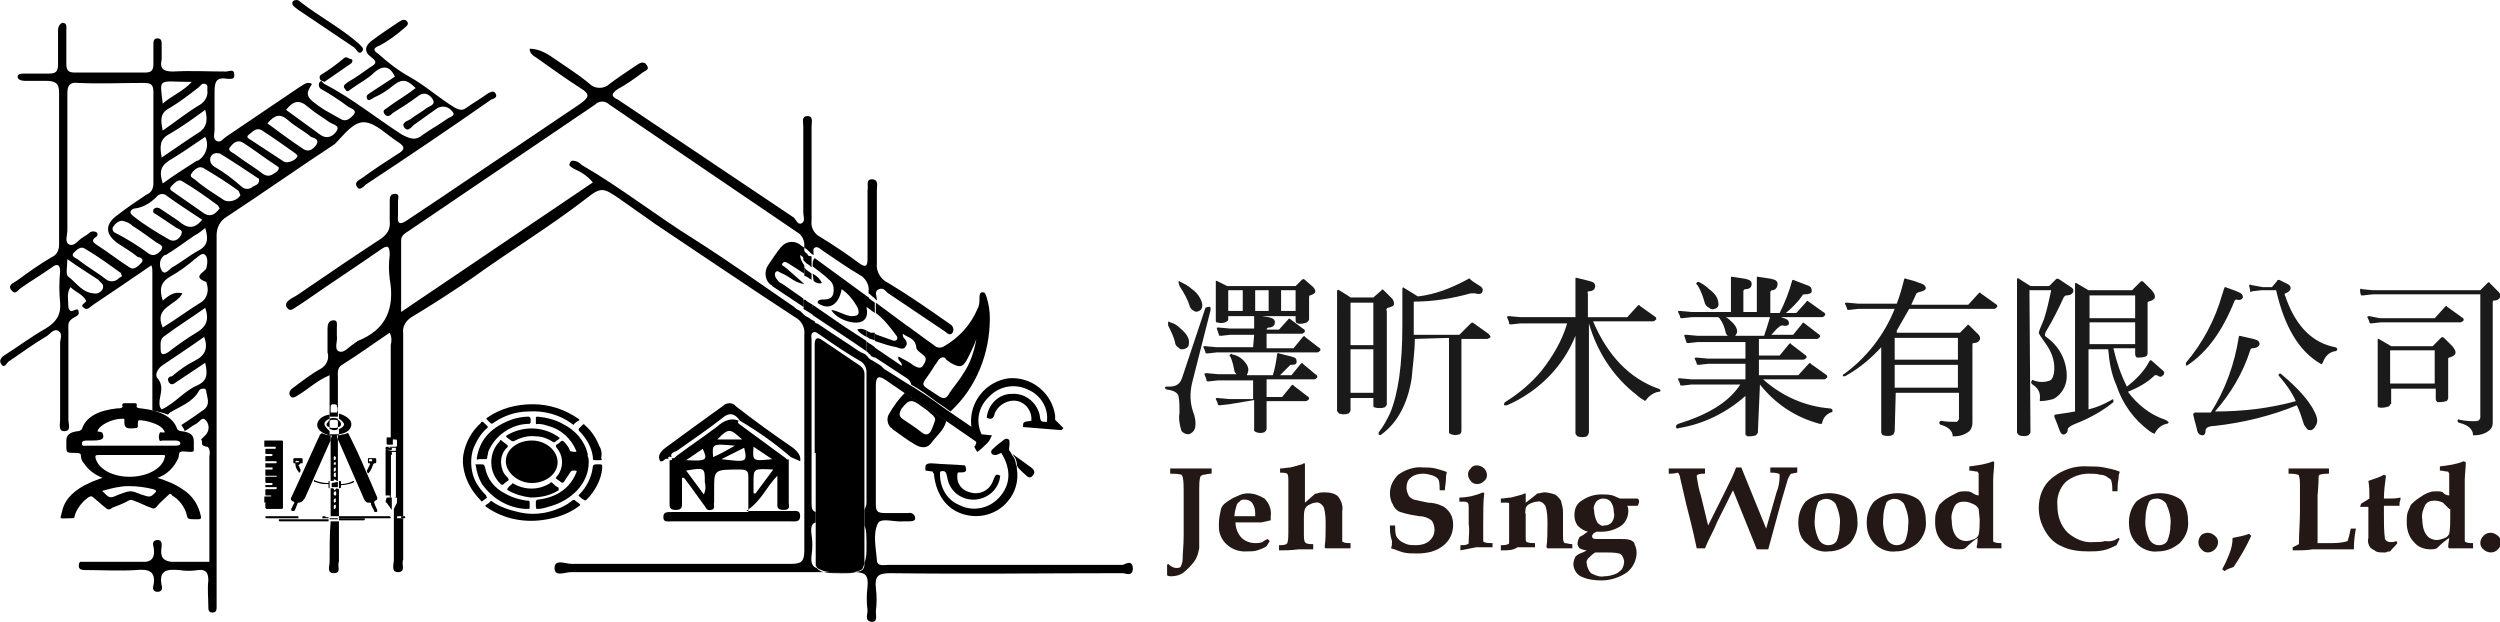 <?xml version="1.0" encoding="utf-8"?>
<!-- Generator: Adobe Illustrator 24.3.0, SVG Export Plug-In . SVG Version: 6.00 Build 0)  -->
<svg version="1.1" id="圖層_1" xmlns="http://www.w3.org/2000/svg" xmlns:xlink="http://www.w3.org/1999/xlink" x="0px" y="0px"
	 viewBox="0 0 241.2 60" width="241.2" height="60" style="enable-background:new 0 0 241.2 60;" xml:space="preserve">
<style type="text/css">
	.st0{fill:#1A1A1A;}
	.st1{fill:#231815;}
	.st2{fill:none;}
</style>
<g>
	<path class="st0" d="M116.7,29.6c0.1,0,0.1,0.1,0.1,0.3l-1.8,7.1c-0.2,0.9-0.2,1.8,0.1,2.7c0.2,0.5,0.3,1,0.2,1.6
		c-0.1,0.3-0.3,0.5-0.6,0.6c-0.3,0-0.5-0.1-0.7-0.3c-0.2-0.6-0.3-1.2-0.2-1.8c0-0.5,0-1.1-0.1-1.6c-0.1-0.3-0.4-0.5-1-0.6
		c-0.2,0-0.3-0.1-0.3-0.2c0-0.1,0.1-0.1,0.3-0.1c0.3,0,0.6,0,0.9-0.2c0.3-0.2,0.4-0.5,0.5-0.8l2.2-6.6
		C116.5,29.6,116.6,29.6,116.7,29.6z M112.7,31.1c0-0.1,0.1-0.1,0.2,0c0,0,0,0,0,0c0.4,0.1,0.7,0.3,1,0.6c0.6,0.5,0.9,1,0.8,1.5
		c0,0.3-0.3,0.5-0.7,0.5c-0.1,0-0.2,0-0.2-0.1c-0.2-0.1-0.3-0.2-0.4-0.4c-0.1-0.6-0.4-1.2-0.7-1.8C112.7,31.3,112.7,31.2,112.7,31.1
		z M113.7,27.2c0-0.1,0.1-0.1,0.2,0c0.4,0.2,0.8,0.4,1.1,0.7c0.3,0.2,0.6,0.5,0.8,0.9c0.1,0.2,0.2,0.4,0.2,0.7
		c0,0.2-0.1,0.4-0.3,0.5c-0.2,0.1-0.4,0.1-0.5,0c-0.2-0.1-0.3-0.2-0.4-0.4c-0.2-0.7-0.6-1.4-1-2C113.7,27.3,113.7,27.2,113.7,27.2
		L113.7,27.2z M118.6,39l-0.9,0.1c-0.1,0-0.2,0-0.2-0.1c0-0.1-0.1-0.3-0.2-0.5c0-0.1,0-0.1,0.2-0.1l1.1,0.1h2.3v-1.8h-3.4l-0.9,0.1
		c-0.1,0-0.2,0-0.2-0.1c0-0.2-0.1-0.3-0.2-0.6c0,0,0-0.1,0.2-0.1l1.1,0.1h1.8c-0.1-0.1-0.2-0.2-0.2-0.3c-0.1-0.5-0.2-1-0.4-1.4
		c-0.1,0-0.1-0.1,0-0.2c0.1-0.1,0.1-0.1,0.2,0c0.6,0.1,1.1,0.5,1.4,1c0.1,0.2,0.2,0.4,0.1,0.7c0,0.1-0.1,0.2-0.1,0.3h2.5
		c0.2-0.6,0.3-1.2,0.4-1.9c0-0.2,0.1-0.3,0.2-0.2c0.4,0.1,0.8,0.2,1.2,0.3c0.4,0.1,0.5,0.2,0.5,0.5s-0.3,0.3-0.6,0.3
		c0,0-0.4,0.4-1,1h1.1l0.9-1.1c0.1-0.1,0.2-0.1,0.2,0c0,0,0,0,0,0l1.2,1c0.2,0.1,0.2,0.2,0.2,0.3c-0.1,0.1-0.2,0.2-0.3,0.2h-4.6v1.7
		h1.5l0.9-1.1c0.1-0.1,0.2-0.1,0.2,0c0,0,0,0,0,0l1.3,1c0.2,0.1,0.2,0.2,0.2,0.3c-0.1,0.1-0.2,0.2-0.3,0.2h-3.8v2.7
		c0,0.1-0.1,0.2-0.2,0.3c-0.3,0.1-0.5,0.1-0.8,0c-0.2-0.1-0.2-0.1-0.2-0.2v-2.9L118.6,39z M121,32.3h-2.3l-0.9,0.1
		c-0.1,0-0.2,0-0.2-0.1l-0.2-0.6c0-0.1,0-0.1,0.2-0.1l1.1,0.1h2.3v-1.2c0-0.1,0-0.1,0.1-0.1l1.3,0.2c0.4,0.1,0.6,0.2,0.6,0.5
		s-0.2,0.5-0.6,0.5c-0.1,0-0.2,0.1-0.2,0.2h1.2l0.9-1c0.1-0.1,0.1-0.1,0.2,0c0,0,0,0,0,0l1.2,0.9c0.2,0.1,0.2,0.2,0.2,0.3
		c-0.1,0.1-0.2,0.2-0.3,0.2h-3.4v1.4h2.6l0.9-1.1c0.1-0.1,0.2-0.1,0.2,0c0,0,0,0,0,0l1.3,1c0.2,0.1,0.2,0.2,0.2,0.3
		c-0.1,0.1-0.2,0.2-0.3,0.2h-9.7l-0.9,0.1c-0.1,0-0.2,0-0.2-0.1s-0.1-0.3-0.2-0.5c0-0.1,0-0.1,0.2-0.1l1.1,0.1h3.5L121,32.3z
		 M118.5,30.8c0,0.1-0.1,0.2-0.1,0.2c-0.3,0.2-0.7,0.2-1,0.1c-0.1,0-0.1-0.1-0.1-0.2v-3.6c0-0.1,0-0.1,0-0.2c0,0,0,0,0.1,0l1,0.5
		h0.6h6l0.6-0.6c0.1-0.1,0.2-0.1,0.3,0l0.8,0.7c0.1,0.1,0.2,0.3,0.2,0.4c0,0.2-0.2,0.3-0.5,0.4c-0.1,0-0.1,0.1-0.1,0.2v2.1
		c0,0.1-0.1,0.2-0.2,0.3c-0.3,0.1-0.6,0.2-0.9,0.1c-0.1,0-0.2-0.1-0.2-0.3v-0.4h-6.5L118.5,30.8z M119.9,30v-2h-1l-0.4,0V30
		L119.9,30z M122.4,30v-2h-1.3v2L122.4,30z M125,30v-2h-1.4v2L125,30z"/>
	<path class="st0" d="M130.3,39.6c0,0.1-0.1,0.2-0.2,0.3c-0.3,0.1-0.6,0.1-0.9,0c-0.1-0.1-0.2-0.2-0.2-0.3V28.1
		c0-0.1,0.1-0.2,0.2-0.1c0.3,0.2,0.7,0.4,1.1,0.7h0.3h1.9l0.8-0.7c0-0.1,0.1-0.1,0.2,0c0,0,0,0,0,0l0.8,0.8c0.1,0.1,0.2,0.3,0.2,0.5
		c0,0.2-0.2,0.3-0.6,0.4c-0.1,0-0.2,0.2-0.1,0.3v9c0,0.1-0.1,0.2-0.2,0.3c-0.3,0.1-0.7,0.1-1,0c-0.1,0-0.1-0.1-0.1-0.2v-0.7h-2.2
		V39.6z M132.5,33.3v-4.1h-1.9l-0.3,0v4.1H132.5z M132.5,37.9v-4.2h-2.2v4.2H132.5z M136.5,32.7c0,1.3-0.2,2.5-0.3,3.8
		c-0.4,2.5-1.4,4.3-2.9,5.4c-0.1,0.1-0.2,0.1-0.3,0c0-0.1,0-0.2,0.1-0.3c0.4-0.5,0.7-1.1,1-1.7c0.8-1.9,1.2-4.7,1.2-8.5v-2.3
		c0-0.4,0-0.8,0-1.2c0-0.2,0.1-0.2,0.2-0.1l1.3,0.8c1.7-0.2,3.2-0.8,4.7-1.6c0.2-0.1,0.3-0.2,0.3-0.1c0.3,0.3,0.7,0.5,1,0.7
		s0.3,0.4,0.2,0.6s-0.4,0.2-0.7,0.1c-0.1,0-0.2,0-0.4,0c-1.8,0.5-3.6,0.8-5.5,0.8c0,0,0,0.1,0,0.1v2.3c0,0.3,0,0.5,0,0.8h4.4
		l1.1-1.1c0.1-0.1,0.2-0.1,0.3,0c0,0,0,0,0,0l1.4,1c0.1,0.1,0.2,0.2,0.2,0.3c0,0.1-0.1,0.1-0.3,0.2H141v8.9c0,0.1-0.1,0.3-0.2,0.3
		c-0.3,0.1-0.5,0.1-0.8,0c-0.2-0.1-0.2-0.1-0.2-0.2v-9.1L136.5,32.7z"/>
	<path class="st0" d="M153.3,41.7c0,0.1-0.1,0.3-0.2,0.4c-0.3,0.1-0.6,0.1-0.9,0c-0.1-0.1-0.2-0.2-0.2-0.3v-9.4
		c-1.2,3-3.6,5.4-6.6,6.7c-0.1,0-0.2,0-0.3,0c0,0,0-0.2,0.1-0.3c1.3-0.8,2.5-1.8,3.5-3c1.1-1.4,2-2.9,2.5-4.6h-4.5l-0.9,0.1
		c-0.1,0-0.2,0-0.2-0.1c0-0.2-0.1-0.3-0.2-0.6c0-0.1,0.1-0.1,0.2-0.1l1.1,0.1h5.3v-3.7c0-0.1,0-0.1,0.1-0.1c0.4,0.1,0.8,0.2,1.2,0.3
		c0.4,0.1,0.6,0.2,0.6,0.5s-0.2,0.5-0.6,0.5c-0.1,0-0.2,0.1-0.1,0.2v2.3h3.8l1-1.1c0.1-0.1,0.2-0.1,0.2,0c0,0,0,0,0,0l1.4,1
		c0.2,0.1,0.2,0.2,0.2,0.3c-0.1,0.1-0.2,0.2-0.3,0.2h-5.8c1.4,3.3,3.5,5.5,6.3,6.5c0.1,0,0.2,0.1,0.2,0.2c0,0.1-0.1,0.1-0.2,0.1
		c-0.5,0.1-0.9,0.4-1.2,0.8c-0.1,0.1-0.1,0.1-0.2,0c-0.2-0.1-0.5-0.3-0.7-0.5c-2.2-1.7-3.8-4.1-4.6-6.9V41.7z"/>
	<path class="st0" d="M169.6,41.7c0,0.1-0.1,0.2-0.2,0.3c-0.3,0.1-0.5,0.1-0.8,0.1c-0.1-0.1-0.2-0.1-0.2-0.2v-3.7
		c-1.8,1.6-4,2.7-6.4,3.1c-0.2,0.1-0.3,0-0.3-0.1s0-0.2,0.2-0.3c2.9-0.9,4.9-2.1,6-3.8h-4.7l-0.9,0.1c-0.1,0-0.2,0-0.2-0.1
		c0-0.1-0.1-0.3-0.2-0.5c0-0.1,0-0.1,0.2-0.1l1.1,0.1h5.2v-1.5h-3.6l-0.9,0.1c-0.1,0-0.2,0-0.2-0.1c0-0.1-0.1-0.3-0.2-0.5
		c0-0.1,0.1-0.1,0.2-0.1l1.1,0.1h3.6v-1.6h-4.6l-0.9,0.1c-0.1,0-0.2,0-0.2-0.1l-0.2-0.6c0-0.1,0-0.1,0.2-0.1l1.1,0.1h2.9
		c-0.1-0.1-0.2-0.2-0.2-0.3c-0.1-0.5-0.3-1-0.6-1.4c-0.1,0-0.1-0.1-0.1-0.2c0,0,0,0,0,0c0-0.1,0.1-0.1,0.2-0.1
		c0.3,0.1,0.6,0.2,0.8,0.4c0.5,0.4,0.8,0.8,0.8,1.2c0,0.1-0.1,0.3-0.2,0.4h2.8c0.2-0.6,0.4-1.2,0.6-1.9c0-0.2,0.1-0.2,0.2-0.2
		l1.1,0.4c0.4,0.1,0.5,0.3,0.5,0.5s-0.3,0.3-0.6,0.2c-0.1,0-0.2,0-0.3,0.1c-0.3,0.2-0.5,0.5-0.8,0.8h2.1l0.9-1.1
		c0-0.1,0.1-0.1,0.2,0c0,0,0,0,0,0l1.3,1c0.2,0.1,0.2,0.2,0.2,0.3c-0.1,0.1-0.2,0.2-0.3,0.2h-5.6v1.6h2l0.9-1.1
		c0.1-0.1,0.2-0.1,0.2,0c0,0,0,0,0,0l1.3,1c0.2,0.1,0.2,0.2,0.2,0.3c-0.1,0.1-0.2,0.2-0.3,0.2h-4.3v1.5h3.8l1-1.1
		c0.1-0.1,0.2-0.1,0.2,0c0,0,0,0,0,0l1.4,1c0.2,0.1,0.2,0.2,0.2,0.3c-0.1,0.1-0.2,0.2-0.3,0.2h-5.9c1.8,1.6,4,2.6,6.4,2.8
		c0.2,0,0.3,0.1,0.3,0.2c0,0.1,0,0.2-0.2,0.2c-0.4,0.2-0.7,0.5-0.8,1c0,0.1-0.1,0.1-0.2,0.1c-2.3-0.6-4.3-1.9-5.8-3.8L169.6,41.7z
		 M171.7,30.2C171.7,30.1,171.7,30.1,171.7,30.2c0.5-1,0.9-2,1.2-3.1c0-0.1,0.1-0.1,0.1-0.1c0,0,0,0,0,0l1.3,0.5
		c0.4,0.1,0.5,0.3,0.5,0.6c0,0.2-0.3,0.3-0.7,0.3c-0.1,0-0.2,0-0.2,0.1c-0.4,0.6-1,1.2-1.6,1.7h1l1-1.1c0-0.1,0.1-0.1,0.2,0
		c0,0,0,0,0,0l1.4,1c0.2,0.1,0.2,0.2,0.2,0.3c-0.1,0.1-0.2,0.2-0.3,0.2h-12.6l-0.9,0.1c-0.1,0-0.2,0-0.2-0.1s-0.1-0.3-0.2-0.5
		c0-0.1,0-0.1,0.2-0.1l1.1,0.1h3.8v-3.3c0-0.1,0-0.1,0.1-0.1l1.3,0.2c0.4,0.1,0.6,0.2,0.6,0.5s-0.2,0.5-0.6,0.5
		c-0.1,0-0.2,0.1-0.2,0.2v2h1.3v-3.3c0-0.1,0-0.1,0.1-0.1l1.3,0.2c0.4,0.1,0.6,0.2,0.6,0.5S171.3,28,171,28c-0.1,0-0.2,0.1-0.2,0.2
		v2L171.7,30.2L171.7,30.2z M163.7,27.3c0-0.1,0.1-0.1,0.2-0.1c0,0,0,0,0,0c0.4,0.2,0.7,0.4,1,0.7c0.7,0.5,0.9,1,0.9,1.5
		c0,0.2-0.2,0.4-0.4,0.4c-0.2,0.1-0.4,0-0.5-0.1c-0.2-0.1-0.3-0.2-0.4-0.4c-0.2-0.7-0.4-1.3-0.8-1.9
		C163.6,27.5,163.6,27.4,163.7,27.3C163.7,27.3,163.7,27.3,163.7,27.3z"/>
	<path class="st0" d="M182.8,41.6c0,0.1-0.1,0.2-0.1,0.3c-0.3,0.2-0.6,0.2-1,0.1c-0.1,0-0.2-0.2-0.2-0.3v-8.2
		c-1,1.1-2.2,2.1-3.5,2.8c-0.1,0-0.2,0-0.2,0c0-0.1,0-0.2,0.1-0.2c2.2-1.6,3.9-3.8,4.9-6.3h-3.5l-0.9,0.1c-0.1,0-0.2,0-0.2-0.1
		c0-0.1-0.1-0.3-0.2-0.5c0-0.1,0.1-0.1,0.2-0.1l1.1,0.1h3.7c0.3-0.8,0.5-1.5,0.7-2.3c0-0.1,0.1-0.2,0.2-0.1c0.4,0.1,0.8,0.2,1.3,0.4
		c0.4,0.1,0.6,0.3,0.6,0.5s-0.3,0.3-0.7,0.4c-0.1,0-0.1,0.1-0.2,0.1c-0.2,0.4-0.3,0.7-0.5,1.1h5.5l1-1.1c0.1-0.1,0.2-0.1,0.2,0
		c0,0,0,0,0,0l1.4,1c0.2,0.1,0.2,0.2,0.2,0.3c-0.1,0.1-0.2,0.2-0.3,0.2h-8.2c-0.4,0.7-0.8,1.4-1.2,2.1v0.2h0.3h5.8l0.7-0.7
		c0-0.1,0.1-0.1,0.2,0c0,0,0,0,0,0l0.9,0.9c0.1,0.1,0.2,0.3,0.1,0.5c-0.1,0.2-0.3,0.3-0.6,0.3c-0.1,0-0.1,0.1-0.1,0.2v7.5
		c0,0.3-0.1,0.6-0.3,0.8c-0.5,0.4-1,0.5-1.6,0.5c0-0.5-0.4-0.9-1.1-1.1c-0.1,0-0.2-0.1-0.2-0.2c0-0.1,0.1-0.2,0.2-0.2c0,0,0,0,0,0
		c0.5,0.1,1,0.1,1.5,0.1c0.1-0.1,0.2-0.2,0.2-0.3v-2.5h-6.1L182.8,41.6z M188.9,34.7v-2.1h-5.8l-0.3,0v2.1L188.9,34.7z M188.9,37.4
		v-2.2h-6.1v2.2H188.9z"/>
	<path class="st0" d="M195.9,41.7c0,0.1-0.1,0.2-0.2,0.3c-0.3,0.1-0.6,0.1-0.9,0c-0.1-0.1-0.2-0.2-0.2-0.3V27c0-0.2,0.1-0.2,0.2-0.1
		l1.1,0.7h1.8l0.7-0.7c0.1,0,0.2,0,0.2,0l1.2,0.8c0.2,0.1,0.3,0.3,0.2,0.5c-0.1,0.2-0.3,0.3-0.6,0.3c-0.2,0-0.2,0.1-0.3,0.2
		c-0.5,1.1-1,2.1-1.6,3.1c-0.2,0.3-0.3,0.6-0.1,0.7c1.3,0.9,2,2.3,2,3.8c0,0.9-0.5,1.8-1.3,2.2c-0.4,0.1-0.8,0.2-1.3,0.2
		c0-0.1,0-0.1,0-0.2c0.1-0.6-0.2-1.1-0.7-1.4c-0.1-0.1-0.2-0.2-0.1-0.3c0-0.1,0.1-0.2,0.2-0.1c0.5,0.2,1.1,0.2,1.6,0
		c0.2-0.1,0.4-0.5,0.4-1.2c0-0.8-0.3-1.6-0.8-2.3c-0.5-0.7-0.7-1-0.7-1.1s0.2-0.6,0.5-1.3c0.3-0.9,0.5-1.9,0.7-2.8h-2.1L195.9,41.7z
		 M208.9,40.5c0.2,0.1,0.2,0.1,0.3,0.2s-0.1,0.2-0.2,0.2c-0.5,0.1-0.9,0.5-1.1,0.9c0,0.1-0.2,0-0.5-0.2c-1.5-1.1-2.6-2.6-3.2-4.4
		c-0.5-1.1-0.7-2.3-0.8-3.5h-1.9v5.8c0.8-0.2,1.5-0.5,2.2-0.9c0.1-0.1,0.2-0.1,0.2,0c0,0.1,0,0.2,0,0.2c-1.1,0.9-2.4,1.6-3.7,2.1
		c-0.5,0.2-0.7,0.4-0.7,0.5c0,0.3-0.1,0.4-0.3,0.5s-0.4-0.1-0.5-0.4c-0.1-0.3-0.3-0.8-0.5-1.3c0-0.1,0-0.2,0.1-0.2
		c0.7-0.1,1.3-0.2,1.9-0.3V27.5c0-0.2,0-0.2,0.1-0.2l1.2,0.7h0.3h3.9l0.8-0.8c0.1-0.1,0.2-0.1,0.3,0c0,0,0,0,0,0l0.8,0.8
		c0.5,0.6,0.4,0.9-0.3,1.1c-0.1,0-0.1,0.1-0.1,0.1v4.9c0,0.1-0.1,0.3-0.2,0.3c-0.3,0.1-0.5,0.1-0.8,0.1c-0.1,0-0.2-0.2-0.2-0.3v-0.6
		h-2.1c0,0,0,0,0,0c0.3,1.3,0.7,2.5,1.3,3.7c0.9-0.7,1.7-1.5,2.2-2.5c0,0,0.1-0.1,0.2,0c0,0,0,0,0,0l0.9,0.8
		c0.3,0.2,0.4,0.4,0.2,0.6s-0.3,0.2-0.6,0c-0.1,0-0.2,0-0.2,0c-0.7,0.7-1.6,1.2-2.6,1.6C206.2,39,207.4,40,208.9,40.5L208.9,40.5z
		 M201.6,30.7h4.4v-2.2h-4.1l-0.3,0L201.6,30.7z M201.6,33.2h4.4v-2.1h-4.4V33.2z"/>
	<path class="st0" d="M214.6,27.8c0-0.1,0.1-0.1,0.1-0.1c0.5,0.2,0.9,0.3,1.3,0.5c0.3,0.1,0.4,0.3,0.4,0.5c-0.1,0.2-0.3,0.3-0.6,0.2
		c-0.1,0-0.1,0-0.2,0.1c-1.2,3-2.7,5-4.5,6.2c-0.1,0.1-0.2,0.1-0.2,0c0-0.1,0-0.1,0-0.2c1.6-1.9,2.8-4.1,3.5-6.6
		C214.5,28.2,214.5,28,214.6,27.8z M213.6,41.1c-0.5,0-0.8,0.2-0.8,0.4c0,0.3-0.1,0.5-0.3,0.5s-0.4-0.1-0.5-0.4
		c-0.1-0.5-0.3-1.1-0.4-1.6c0-0.1,0.1-0.2,0.2-0.2c0.5,0,1,0,1.5,0c1.4-2.2,2.3-4.7,2.7-7.3c0-0.1,0.1-0.1,0.1-0.1l1.3,0.3
		c0.4,0.1,0.6,0.2,0.6,0.5c0,0.2-0.3,0.4-0.7,0.4c-0.1,0-0.2,0.1-0.2,0.2c-0.7,2.2-1.9,4.2-3.4,5.9c2.6,0,5.3-0.3,7.8-1
		c-0.4-0.9-1-1.7-1.6-2.4c-0.1-0.1-0.1-0.2,0-0.2c0,0,0,0,0,0c0-0.1,0.1-0.1,0.2,0c0,0,0,0,0,0c1.8,1.5,3,2.9,3.4,4.1
		c0.1,0.3,0.1,0.6-0.1,0.9c-0.1,0.2-0.2,0.3-0.4,0.4c-0.2,0-0.3,0-0.4-0.1c-0.1-0.1-0.2-0.3-0.3-0.4c-0.2-0.6-0.4-1.3-0.7-1.9
		C219.2,40.1,216.4,40.8,213.6,41.1L213.6,41.1z M218.3,27.7h0.9l0.5-0.6c0-0.1,0.1-0.1,0.2-0.1c0,0,0,0,0,0l0.8,0.4
		c0.2,0.1,0.3,0.2,0.3,0.4c0,0.2-0.2,0.4-0.5,0.5c-0.1,0-0.1,0.2,0,0.3l0.1,0.3c1,2.7,2.6,4.2,4.7,4.6c0.1,0,0.2,0.1,0.2,0.2
		c0,0.1-0.1,0.2-0.3,0.2c-0.5,0.1-0.9,0.5-1.1,1.1c-0.1,0.1-0.1,0.2-0.2,0.1c-2.1-1.2-3.5-3.6-4.3-7.1h-1.4l-0.9,0.1
		c-0.2,0.1-0.2,0.1-0.2,0c0-0.2-0.1-0.4-0.1-0.6c0,0,0.1-0.1,0.2,0L218.3,27.7z"/>
	<path class="st0" d="M228.9,28h10.4l0.7-0.7c0.1-0.1,0.2-0.1,0.2,0l0.9,0.9c0.1,0.1,0.2,0.3,0.1,0.5c-0.1,0.2-0.3,0.3-0.6,0.3
		c-0.1,0-0.1,0.1-0.1,0.2v11.6c0,0.3-0.1,0.5-0.3,0.7c-0.5,0.4-1,0.5-1.6,0.5c0-0.6-0.5-1-1.3-1.2c-0.1,0-0.2-0.1-0.2-0.2
		c0-0.1,0.1-0.2,0.2-0.1c0.6,0.1,1.2,0.2,1.8,0.1c0.1-0.1,0.2-0.2,0.2-0.3V28.4h-10.4l-0.9,0.1c-0.1,0-0.2,0-0.2,0
		c-0.1-0.2-0.1-0.4-0.1-0.6c0,0,0.1-0.1,0.2,0L228.9,28z M229.6,30.7h5.3l1-1.1c0.1-0.1,0.2-0.1,0.2,0c0,0,0,0,0,0l1.4,1
		c0.2,0.1,0.2,0.2,0.2,0.3c-0.1,0.1-0.2,0.2-0.3,0.2h-7.7l-0.9,0.1c-0.1,0-0.2,0-0.2-0.1c0-0.1-0.1-0.3-0.2-0.5
		c0-0.1,0.1-0.1,0.2-0.1L229.6,30.7z M230.6,39c0,0.1-0.1,0.2-0.1,0.2c-0.3,0.1-0.7,0.2-1,0.1c-0.1,0-0.1-0.1-0.1-0.2v-6.2
		c0-0.1,0-0.1,0-0.2c0,0,0,0,0.1,0l1.2,0.7h0.3h3.7l0.8-0.8c0.1-0.1,0.2-0.1,0.3,0l0.8,0.8c0.5,0.6,0.4,0.9-0.3,1.1
		c-0.1,0-0.1,0.1-0.1,0.1v3.8c0,0.1-0.1,0.3-0.2,0.3c-0.3,0.1-0.5,0.1-0.8,0.1c-0.1,0-0.2-0.2-0.2-0.3v-1h-4.3V39z M234.9,37v-3.2
		H231l-0.4,0V37L234.9,37z"/>
	<path class="st1" d="M112.9,45.7v-0.5c0.8,0,1.4,0,1.9,0c0.7,0,1.4,0,2.1,0v0.5c-0.1,0-0.3,0-0.7,0.1c-0.1,0-0.2,0-0.3,0.1
		c0,0-0.1,0.1-0.1,0.1c-0.1,0.4-0.1,0.8-0.1,1.2v2.3v1.7c0,0.9,0,1.5,0,1.7c-0.1,0.5-0.2,0.9-0.5,1.3c-0.3,0.4-0.7,0.8-1.1,1.1
		c-0.3,0.2-0.7,0.3-1.1,0.3c-0.1,0-0.3,0-0.4-0.1c0-0.3,0-0.4,0-0.5c0-0.1,0-0.3,0-0.5l0.1-0.1c0.2,0.2,0.5,0.4,0.8,0.4
		c0.1,0,0.3,0,0.4-0.1c0.1-0.2,0.2-0.5,0.2-0.7c0-0.6,0.1-1.4,0.1-2.3v-4.4c0-0.4,0-0.9-0.1-1.3c0-0.1-0.1-0.1-0.1-0.2
		C113.6,45.7,113.2,45.7,112.9,45.7z"/>
	<path class="st1" d="M122.3,52l0.2,0.2l-0.3,0.5c-0.3,0.2-0.6,0.3-0.9,0.4c-0.3,0.1-0.7,0.1-1,0.1c-1.4,0.1-2.6-0.9-2.7-2.2
		c0-0.2,0-0.3,0-0.5c0-0.5,0.1-0.9,0.2-1.4c0.1-0.3,0.3-0.5,0.6-0.7c0.3-0.2,0.6-0.4,0.9-0.5c0.4-0.2,0.7-0.3,1.1-0.3
		c0.6,0,1.1,0.2,1.6,0.5c0.4,0.4,0.7,1,0.6,1.7c0,0.1,0,0.2,0,0.4l-0.9,0.2c-0.3,0-0.7,0-1.3,0h-1.2c0,0.5,0.2,1.1,0.6,1.5
		c0.3,0.3,0.8,0.5,1.3,0.5c0.2,0,0.4,0,0.7-0.1C121.9,52.2,122.1,52.1,122.3,52z M119.1,49.8c0.4,0,0.7,0,1,0c0.3,0,0.6,0,1,0v-0.3
		c0-0.4-0.1-0.7-0.3-1c-0.2-0.2-0.4-0.3-0.7-0.3c-0.2,0-0.4,0-0.5,0.2c-0.2,0.1-0.3,0.3-0.3,0.4C119.2,49.1,119.1,49.5,119.1,49.8z"
		/>
	<path class="st1" d="M123.4,53.1v-0.5c0.2,0,0.5,0,0.7-0.1c0,0,0.1-0.1,0.1-0.1c0.1-0.3,0.1-0.7,0.1-1v-2.1c0-1.1,0-2.1,0-3
		c0-0.2,0-0.4-0.1-0.6c-0.2-0.1-0.5-0.1-0.7-0.1v-0.4c0.3,0,0.7-0.1,1-0.1c0.4-0.1,0.7-0.2,1.1-0.3c0.1,0,0.1-0.1,0.2-0.1
		c0.1,0,0.1,0,0.1,0.1v0c0,0.1,0,0.2,0,0.4l0,1.8c0,0.4,0,0.9,0,1.5l0.8-0.7c0.1-0.1,0.2-0.2,0.4-0.2c0.2-0.1,0.5-0.1,0.7-0.1
		c0.5,0,1,0.1,1.3,0.4c0.3,0.4,0.5,0.9,0.4,1.4v2.2c0,0.2,0,0.5,0,0.7c0,0.1,0.1,0.1,0.1,0.1c0.2,0.1,0.4,0.1,0.7,0.1v0.5
		c-0.5,0-0.9,0-1.3,0c-0.4,0-0.7,0-1.1,0l-0.1-0.1c0.1-0.7,0.1-1.4,0.1-2.1c0-0.6,0-1.2-0.2-1.8c-0.2-0.3-0.5-0.5-0.8-0.4
		c-0.2,0-0.4,0.1-0.6,0.2c-0.2,0.1-0.3,0.2-0.4,0.4c-0.1,0.3-0.1,0.6-0.1,0.8v1.7c0,0.2,0,0.5,0.1,0.7c0,0,0.1,0.1,0.1,0.1
		c0.2,0.1,0.5,0.1,0.7,0.1v0.5c-0.4,0-0.9,0-1.4,0C124.5,53.1,123.9,53.1,123.4,53.1z"/>
	<path class="st1" d="M134.1,50.7h0.5c0,0.3,0,0.7,0.1,1c0.1,0.2,0.2,0.3,0.3,0.4c0.2,0.2,0.5,0.3,0.7,0.4c0.3,0.1,0.6,0.1,0.9,0.1
		c0.5,0,0.9-0.1,1.3-0.4c0.3-0.3,0.5-0.6,0.5-1.1c0-0.3-0.1-0.7-0.3-0.9c-0.4-0.3-0.8-0.4-1.2-0.4c-0.6-0.1-1.2-0.2-1.8-0.4
		c-0.3-0.1-0.6-0.4-0.7-0.7c-0.2-0.3-0.3-0.7-0.3-1.1c0-0.7,0.3-1.3,0.8-1.8c0.7-0.5,1.6-0.8,2.4-0.7c0.4,0,0.8,0,1.2,0.1
		c0.4,0.1,0.7,0.2,1,0.3l0.1,0.1c-0.1,0.2-0.1,0.4-0.1,0.7c0,0.3-0.1,0.7-0.1,1h-0.5c0-0.3,0-0.7-0.1-1c-0.1-0.2-0.3-0.3-0.5-0.4
		c-0.3-0.1-0.7-0.2-1-0.2c-0.4,0-0.9,0.1-1.2,0.4c-0.3,0.2-0.4,0.6-0.4,1c0,0.2,0.1,0.5,0.2,0.7c0.1,0.2,0.3,0.3,0.5,0.4
		c0.4,0.1,0.9,0.2,1.4,0.3c0.4,0,0.9,0.1,1.3,0.3c0.3,0.1,0.6,0.4,0.8,0.7c0.2,0.3,0.3,0.7,0.3,1.1c0,0.8-0.3,1.5-0.9,2
		c-0.7,0.6-1.6,0.8-2.6,0.8c-0.4,0-0.9,0-1.3-0.1c-0.4-0.1-0.8-0.3-1.2-0.4c0.1-0.2,0.1-0.5,0.1-0.7
		C134.1,51.6,134.1,51.2,134.1,50.7z"/>
	<path class="st1" d="M140.9,53.1v-0.5c0.3,0,0.5,0,0.7-0.1c0.1,0,0.1-0.1,0.1-0.3c0-0.5,0.1-1.1,0-1.6c0-0.4,0-0.7,0-1v-0.7
		c0-0.1,0-0.3-0.1-0.4c-0.1-0.1-0.3-0.1-0.4-0.1h-0.4v-0.4c0.8,0,1.6-0.2,2.3-0.5l0.1,0.1c-0.1,0.7-0.1,1.8-0.1,3.1c0,0.5,0,1,0,1.4
		c0,0.1,0,0.2,0.1,0.2c0.2,0.1,0.5,0.1,0.8,0.1v0.4c-0.7,0-1.2,0-1.6,0L140.9,53.1z M142.5,44.9c0.2,0,0.5,0.1,0.7,0.3
		c0.3,0.3,0.4,0.9,0,1.2c0,0,0,0,0,0c-0.2,0.2-0.4,0.3-0.7,0.3c-0.2,0-0.5-0.1-0.6-0.3c-0.3-0.3-0.4-0.9,0-1.2c0,0,0,0,0,0
		C142,45,142.2,44.9,142.5,44.9L142.5,44.9z"/>
	<path class="st1" d="M144.8,53.1v-0.5c0.2,0,0.5,0,0.7-0.1c0.1,0,0.1-0.1,0.1-0.3c0-0.4,0-1.1,0-2c0-0.5,0-0.9,0-1.2
		c0-0.1,0-0.3,0-0.4c0,0,0-0.1-0.1-0.1c-0.2,0-0.4,0-0.7,0v-0.4c0.3,0,0.7-0.1,1-0.1c0.4-0.1,0.7-0.2,1.1-0.3l0.2-0.1
		c0.1,0,0.1,0,0.1,0.1v0c0,0.1,0,0.4,0,0.8l0.9-0.7c0.1-0.1,0.2-0.2,0.3-0.2c0.2,0,0.4-0.1,0.6-0.1c0.3,0,0.7,0.1,1,0.2
		c0.2,0.1,0.4,0.3,0.6,0.6c0.1,0.4,0.2,0.7,0.2,1.1c0,0.2,0,0.5,0,0.8c0,0.6,0,1.1,0,1.6c0,0.2,0,0.4,0.1,0.5c0,0.1,0.1,0.1,0.1,0.1
		c0.2,0,0.4,0.1,0.7,0.1v0.4h-0.7h-0.5l-1.2,0l-0.1-0.1c0.1-0.7,0.1-1.5,0.1-2.2c0-0.6,0-1.2-0.2-1.8c-0.2-0.3-0.5-0.5-0.8-0.4
		c-0.2,0-0.5,0.1-0.7,0.2c-0.2,0.1-0.3,0.2-0.4,0.4c0,0.2-0.1,0.4,0,0.6c0,1.4,0,2.1,0,2.3s0,0.3,0.1,0.4c0.3,0.1,0.5,0.1,0.8,0.1
		v0.4c-0.7,0-1.2,0-1.7,0C146,53.1,145.5,53.1,144.8,53.1z"/>
	<path class="st1" d="M158,48.8h-1c0.1,0.2,0.1,0.3,0.1,0.5c0,0.6-0.3,1.2-0.8,1.5c-0.5,0.3-1.1,0.5-1.8,0.5c-0.1,0-0.3,0-0.5,0
		c-0.1,0.1-0.2,0.1-0.3,0.2c0,0.1-0.1,0.1-0.1,0.2c0,0.2,0.1,0.3,0.4,0.3c0.1,0,0.9,0,2.3,0c0.3,0,0.7,0,1,0.1
		c0.2,0.1,0.4,0.2,0.4,0.4c0.1,0.2,0.2,0.5,0.2,0.8c0,0.7-0.3,1.4-0.9,1.9c-0.7,0.5-1.6,0.8-2.5,0.8c-0.7,0-1.4-0.1-2-0.4
		c-0.4-0.2-0.7-0.7-0.7-1.2c0-0.2,0.1-0.5,0.2-0.7c0.2-0.2,0.4-0.3,0.7-0.4l0.4-0.2c-0.2,0-0.5-0.1-0.7-0.2
		c-0.1-0.1-0.2-0.3-0.2-0.4c0-0.3,0.1-0.5,0.2-0.7l0.2-0.1c0.2-0.1,0.4-0.3,0.6-0.4c-0.4-0.1-0.7-0.3-1-0.6c-0.2-0.3-0.3-0.6-0.3-1
		c0-0.6,0.2-1.1,0.7-1.4c0.6-0.4,1.2-0.6,1.9-0.6c0.4,0,0.7,0,1.1,0.1c0.2,0.1,0.5,0.2,0.7,0.3c0.8,0,1.4,0,1.7,0l0.1,0.1
		C158.2,48.4,158.1,48.6,158,48.8z M153.9,53.3c-0.3,0.2-0.5,0.4-0.7,0.6c-0.1,0.2-0.2,0.3-0.1,0.5c0,0.3,0.2,0.7,0.4,0.9
		c0.4,0.2,0.8,0.4,1.3,0.3c0.4,0,0.7-0.1,1-0.2c0.3-0.1,0.5-0.3,0.7-0.5c0.1-0.2,0.2-0.5,0.2-0.7c0-0.2-0.1-0.4-0.2-0.6
		c-0.1-0.1-0.2-0.2-0.3-0.2c-0.4-0.1-0.9-0.1-1.3-0.1H153.9z M153.8,49.2c0,0.4,0.1,0.8,0.3,1.2c0.2,0.2,0.4,0.4,0.7,0.3
		c0.3,0,0.5-0.1,0.7-0.3c0.2-0.3,0.3-0.6,0.2-1c0-0.4-0.1-0.7-0.3-1c-0.2-0.2-0.4-0.3-0.7-0.3c-0.3,0-0.5,0.1-0.7,0.3
		C153.8,48.7,153.7,49,153.8,49.2L153.8,49.2z"/>
	<path class="st1" d="M161,45.7v-0.5c0.7,0,1.2,0,1.7,0c0.5,0,1.1,0,1.8,0v0.5c-0.3,0-0.5,0-0.7,0.1c-0.1,0-0.1,0.1-0.1,0.2
		c0.1,0.6,0.2,1.2,0.4,1.8l0.7,2.9l1.5-3c0.6-1.2,1-2,1.2-2.6h0.5l2.4,5.9l1-3.5c0.2-0.5,0.3-1,0.3-1.6c0-0.1,0-0.2-0.1-0.2
		c-0.3-0.1-0.5-0.1-0.8-0.1v-0.5h1.4h1.2v0.5c-0.2,0-0.4,0.1-0.6,0.1c-0.1,0.1-0.2,0.3-0.3,0.5c-0.1,0.4-0.5,1.6-1,3.5l-0.9,3.3
		h-1.1l-2.3-5.7l-1.5,3c-0.4,1-0.9,1.8-1.2,2.6h-0.8c-0.1-0.5-0.4-1.9-1-4.2l-0.6-2.6c0-0.2-0.1-0.3-0.2-0.5
		C161.5,45.7,161.3,45.7,161,45.7z"/>
	<path class="st1" d="M173.5,50.4c0-0.7,0.2-1.4,0.7-2c1.2-1,3-1.1,4.3-0.2c0.5,0.5,0.7,1.3,0.7,2c0.1,0.8-0.2,1.6-0.7,2.2
		c-0.6,0.5-1.3,0.8-2.1,0.8c-0.7,0.1-1.5-0.2-2-0.7C173.7,52,173.5,51.2,173.5,50.4z M175.1,50c-0.1,0.7,0.1,1.5,0.4,2.1
		c0.2,0.3,0.5,0.5,0.9,0.5c0.3,0,0.6-0.1,0.8-0.4c0.2-0.5,0.3-1,0.3-1.5c0.1-0.7-0.1-1.4-0.4-2.1c-0.4-0.5-1-0.6-1.5-0.3
		c-0.1,0.1-0.2,0.1-0.2,0.2C175.2,49,175.1,49.5,175.1,50L175.1,50z"/>
	<path class="st1" d="M180.1,50.4c0-0.7,0.2-1.4,0.7-2c1.2-1,3-1.1,4.3-0.2c0.5,0.5,0.7,1.3,0.7,2c0.1,0.8-0.2,1.6-0.8,2.2
		c-0.6,0.5-1.3,0.8-2.1,0.8c-0.7,0.1-1.5-0.2-2-0.7C180.3,51.9,180.1,51.2,180.1,50.4z M181.7,50c-0.1,0.7,0.1,1.5,0.4,2.1
		c0.2,0.3,0.5,0.5,0.9,0.5c0.3,0,0.6-0.1,0.8-0.4c0.2-0.5,0.3-1,0.3-1.5c0.1-0.7-0.1-1.4-0.4-2.1c-0.4-0.5-1-0.6-1.5-0.3
		c-0.1,0.1-0.2,0.1-0.2,0.2C181.8,49,181.7,49.5,181.7,50L181.7,50z"/>
	<path class="st1" d="M190.9,47.8v-1c0-0.4,0-0.7,0-1.1c0-0.1-0.1-0.1-0.1-0.2c-0.3,0-0.5-0.1-0.8-0.1v-0.4c0.8-0.1,1.6-0.2,2.3-0.5
		l0.1,0.1c0,0.6-0.1,1.2-0.1,1.7l0,4.4c0,0.5,0,0.9,0,1.4c0,0.1,0,0.2,0.1,0.2c0.2,0.1,0.5,0.1,0.7,0.1v0.5c-0.5,0-0.9,0-1.4,0
		c-0.3,0-0.6,0-0.9,0l-0.1-0.1c0.1-0.4,0.1-0.7,0.1-0.9c-0.3,0.2-0.7,0.5-1.2,1c-0.2,0.1-0.4,0.1-0.6,0.1c-0.6,0-1.2-0.2-1.6-0.7
		c-0.5-0.5-0.7-1.2-0.7-1.9c0-0.3,0-0.7,0.1-1c0.1-0.2,0.2-0.5,0.3-0.7c0.2-0.2,0.4-0.4,0.7-0.6c0.3-0.2,0.7-0.4,1.1-0.6
		c0.2-0.1,0.5-0.1,0.7-0.1c0.2,0,0.4,0,0.6,0.1C190.5,47.7,190.7,47.8,190.9,47.8z M190.9,49.1c-0.1-0.2-0.3-0.4-0.6-0.5
		c-0.2-0.1-0.5-0.2-0.8-0.2c-0.4,0-0.7,0.1-0.9,0.4c-0.2,0.4-0.4,0.9-0.3,1.4c0,0.5,0.1,1.1,0.4,1.5c0.2,0.3,0.6,0.5,1,0.5
		c0.3,0,0.5-0.1,0.8-0.2c0.2-0.1,0.3-0.2,0.4-0.4c0.1-0.5,0.1-1,0.1-1.5L190.9,49.1z"/>
	<path class="st1" d="M204.4,51.9l0.1,0.1c-0.1,0.2-0.2,0.4-0.3,0.6c-0.4,0.2-0.8,0.4-1.3,0.5c-0.5,0.1-0.9,0.1-1.4,0.1
		c-0.9,0-1.8-0.1-2.6-0.5c-0.7-0.3-1.2-0.8-1.6-1.5c-0.4-0.7-0.6-1.4-0.6-2.2c0-1.1,0.4-2.2,1.3-2.9c1-0.8,2.2-1.2,3.5-1.1
		c0.5,0,1,0,1.5,0.1c0.5,0.1,1,0.2,1.5,0.4l0,0.1c-0.1,0.2-0.1,0.4-0.1,0.6c-0.1,0.4-0.1,0.8-0.1,1.2h-0.5c0-0.3,0-0.7-0.1-1
		c0-0.1-0.1-0.2-0.3-0.3c-0.2-0.2-0.5-0.3-0.8-0.3c-0.3-0.1-0.7-0.1-1.1-0.1c-0.8,0-1.6,0.3-2.2,0.8c-0.6,0.6-0.9,1.5-0.8,2.3
		c0,1,0.3,1.9,1,2.6c0.7,0.6,1.6,1,2.5,0.9c0.4,0,0.8,0,1.1-0.1C203.7,52.3,204.1,52.1,204.4,51.9z"/>
	<path class="st1" d="M205.4,50.4c0-0.7,0.2-1.4,0.7-2c1.2-1,3-1.1,4.3-0.2c0.5,0.5,0.7,1.3,0.7,2c0.1,0.8-0.2,1.6-0.8,2.2
		c-0.6,0.5-1.3,0.8-2.1,0.8c-0.7,0.1-1.5-0.2-2-0.7C205.6,51.9,205.4,51.2,205.4,50.4z M207,50c-0.1,0.7,0.1,1.5,0.4,2.1
		c0.2,0.3,0.5,0.5,0.9,0.5c0.3,0,0.6-0.1,0.8-0.4c0.2-0.5,0.3-1,0.3-1.5c0.1-0.7-0.1-1.4-0.4-2.1c-0.2-0.3-0.6-0.5-0.9-0.5
		c-0.3,0-0.7,0.1-0.8,0.4C207.1,49,207,49.5,207,50L207,50z"/>
	<path class="st1" d="M213,51.4c0.2,0,0.5,0.1,0.7,0.3c0.4,0.3,0.4,0.9,0,1.3c0,0,0,0,0,0c-0.4,0.4-1,0.4-1.3,0c0,0,0,0,0,0
		c-0.2-0.2-0.3-0.4-0.3-0.7c0-0.2,0.1-0.5,0.3-0.7C212.5,51.5,212.8,51.4,213,51.4z"/>
	<path class="st1" d="M214.6,55.1l-0.2-0.2c0.3-0.5,0.5-1,0.7-1.5c0.2-0.5,0.3-1,0.3-1.5c0.5-0.1,1.1-0.2,1.6-0.4l0.2,0.2
		c-0.5,1.1-1.1,2.1-1.7,3C215.2,54.8,214.9,54.9,214.6,55.1z"/>
	<path class="st1" d="M221.2,53.1v-0.3c0.2-0.1,0.4-0.2,0.6-0.3c0-1,0.1-2.1,0.1-3.2c0-0.9,0-1.7,0-2.5c0-0.3,0-0.6-0.1-0.9
		c0-0.1-0.1-0.1-0.1-0.1c-0.3-0.1-0.6-0.1-0.9-0.1v-0.5c0.7,0,1.4,0,2.1,0s1.2,0,1.8,0v0.5c-0.3,0-0.6,0-0.9,0.1
		c-0.1,0.1-0.1,0.1-0.1,0.2c0,0.1,0,0.7-0.1,1.8l0,2.8c0,0.5,0,1.1,0,1.8c0.5,0,0.9,0,1.1,0c0.6,0,1.2,0,1.8-0.2
		c0.1-0.3,0.2-0.7,0.3-1.2h0.5c-0.1,0.5-0.2,1.2-0.2,2c-0.4,0-0.7,0-1,0H224h-0.9C222.6,53.1,222,53.1,221.2,53.1z"/>
	<path class="st1" d="M227.8,48.6l0.8-0.5c0-0.7,0-1.2-0.1-1.7c0.5-0.2,1-0.3,1.5-0.6l0.2,0.1c-0.1,0.7-0.2,1.5-0.2,2.2
		c0.2,0,0.3,0,0.5,0c0.4,0,0.7,0,1.1-0.1h0l0,0.2c-0.1,0.2-0.1,0.4-0.1,0.6c-0.4,0-0.8,0-1,0c-0.2,0-0.3,0-0.5,0c0,0.4,0,0.7,0,1
		c0,0.7,0,1.4,0.1,2.2c0.1,0.2,0.3,0.3,0.5,0.3c0.1,0,0.2,0,0.3,0l0.3-0.1l0.1,0.2c-0.2,0.3-0.5,0.5-0.7,0.8c-0.1,0-0.3,0-0.4,0.1
		c-0.1,0-0.2,0-0.3,0c-0.3,0-0.6,0-0.8-0.2c-0.2-0.1-0.4-0.2-0.5-0.4c-0.1-0.2-0.2-0.5-0.1-0.8c0-0.2,0-0.7,0-1.4c0-0.8,0-1.2,0-1.6
		h-0.3c-0.1,0-0.3,0-0.5,0L227.8,48.6z"/>
	<path class="st1" d="M236.3,47.8v-1c0-0.4,0-0.7,0-1.1c0-0.1-0.1-0.1-0.1-0.2c-0.3,0-0.5-0.1-0.8-0.1v-0.4c0.8-0.1,1.6-0.2,2.3-0.5
		l0.2,0.1c0,0.6-0.1,1.2-0.1,1.7l0,4.4c0,0.5,0,0.9,0,1.4c0,0.1,0,0.2,0.1,0.2c0.2,0.1,0.5,0.1,0.7,0.1v0.5c-0.5,0-0.9,0-1.4,0
		c-0.3,0-0.6,0-0.9,0l-0.1-0.1c0-0.4,0.1-0.7,0.1-0.9c-0.3,0.2-0.7,0.5-1.2,1c-0.2,0.1-0.4,0.1-0.6,0.1c-0.6,0-1.2-0.2-1.6-0.7
		c-0.5-0.5-0.7-1.2-0.7-1.9c0-0.3,0-0.7,0.1-1c0.1-0.2,0.2-0.5,0.3-0.7c0.2-0.2,0.4-0.4,0.7-0.6c0.3-0.2,0.7-0.5,1.1-0.6
		c0.2-0.1,0.5-0.1,0.7-0.1c0.2,0,0.4,0,0.6,0.1C235.8,47.7,236.1,47.8,236.3,47.8z M236.3,49.1c-0.2-0.2-0.4-0.4-0.6-0.6
		c-0.2-0.1-0.5-0.2-0.8-0.2c-0.4,0-0.7,0.1-0.9,0.4c-0.2,0.4-0.4,0.9-0.3,1.4c0,0.5,0.1,1.1,0.4,1.5c0.2,0.3,0.6,0.5,1,0.5
		c0.3,0,0.5-0.1,0.8-0.2c0.2-0.1,0.3-0.2,0.4-0.4c0.1-0.5,0.1-1,0.1-1.5V49.1z"/>
	<path class="st1" d="M240.3,51.4c0.2,0,0.5,0.1,0.7,0.3c0.4,0.3,0.4,0.9,0,1.3c0,0,0,0,0,0c-0.2,0.2-0.4,0.3-0.7,0.3
		c-0.2,0-0.5-0.1-0.7-0.3c-0.4-0.3-0.4-0.9,0-1.3c0,0,0,0,0,0C239.8,51.5,240,51.4,240.3,51.4z"/>
	<path class="st2" d="M32.9,40.9c0,0.2-0.1,0.3-0.3,0.3v0.2c0.3-0.1,0.5-0.3,0.5-0.5c0-0.2-0.2-0.4-0.5-0.5v0.2
		C32.8,40.7,32.9,40.8,32.9,40.9z"/>
	<path class="st2" d="M31.3,40.9c0,0.2,0.2,0.4,0.5,0.5v-0.2c-0.2,0-0.3-0.2-0.3-0.3c0-0.2,0.1-0.3,0.3-0.3v-0.2
		C31.5,40.5,31.3,40.7,31.3,40.9z"/>
	<path class="st2" d="M31.9,42L31.9,42l-0.1,0.4C31.9,42.3,31.9,42.2,31.9,42C32,42,32,42,31.9,42z"/>
	<path class="st2" d="M17.7,17.5c-0.5-0.3-0.8,0.2-1.1,0.5c-0.3,0.3,0,0.4,0.2,0.5c1,0.7,2,1.4,3,2.1c0.7,0.4,1.1-0.1,1.5-0.5
		c-0.1-0.1-0.1-0.3-0.2-0.3C20,19,18.8,18.2,17.7,17.5z"/>
	<path class="st2" d="M32.3,48.7C32.2,48.7,32.2,48.7,32.3,48.7c-0.1,0.1-0.1,0.2-0.1,0.2c0,0,0.1,0.1,0.1,0.1c0.1,0,0.1,0,0.1-0.1
		c0,0,0,0,0-0.1c0,0,0-0.1,0-0.1C32.4,48.7,32.3,48.7,32.3,48.7z"/>
	<path class="st2" d="M32.6,41.2v-0.7c-0.1-0.1-0.3-0.1-0.4-0.1c-0.1,0-0.3,0-0.4,0.1v0.7c0.1,0.1,0.3,0.1,0.4,0.1
		C32.4,41.3,32.5,41.3,32.6,41.2z"/>
	<path class="st2" d="M91.5,38.2c0.5-0.7,1-1.3,1.4-2c0.7-1,1.2-2.2,1.3-3.4c-0.3,0.6-0.5,1.2-0.8,1.8c-0.5,0.9-0.8,1-1.7,0.5
		c-0.1-0.1-0.3-0.2-0.4-0.3c-0.2-0.2-0.5-0.3-0.7-0.1c-0.1,0.1-0.1,0.1-0.2,0.2c-0.1,0.2-0.3,0.4-0.4,0.6c-1.3,2-1.5,1.4,0.6,3
		C91.1,38.6,91.3,38.6,91.5,38.2z"/>
	<path class="st2" d="M19.9,27.5c-1.5-0.5-0.2-0.9,0-1.3c0.2-0.4,0.3-1-0.1-1.3c-0.3-0.3-0.7,0.2-1,0.4c-0.8,0.6-1.6,1.2-2.4,1.7
		c-1,0.5-1,1.2-0.7,2.3c0.6-0.5,1.1-0.9,1.9-0.7c-0.6,1.1-2.7,1.2-1.9,3.3c1.3-0.9,2.6-1.7,3.8-2.5C20.1,28.8,20.2,28.1,19.9,27.5z"
		/>
	<path class="st2" d="M32.3,48.1c-0.1,0-0.1,0-0.1,0.1c0,0,0,0,0,0.1v0.1l0,0c0,0,0.1,0.1,0.1,0.1c0.1,0,0.1,0,0.1-0.1
		c0-0.1,0-0.1,0-0.2C32.4,48.1,32.3,48.1,32.3,48.1z"/>
	<path class="st2" d="M16,24.6c-0.5,0.3-0.7,1-0.4,1.5c0,0,0,0,0,0.1c0.3,0.5,0.7-0.2,1-0.3c0.8-0.5,1.6-1.2,2.5-1.6
		c1-0.5,1-1.3,0.7-2.2c-0.4,0.3-0.7,0.5-1,0.7C17.9,23.4,16.9,24.1,16,24.6z"/>
	<path class="st2" d="M32.3,45.7c-0.1,0-0.1,0-0.1,0.1c0,0,0,0,0,0.1v0.1l0,0c0,0,0.1,0.1,0.1,0.1c0,0,0.1,0,0.1,0
		c0-0.1,0-0.1,0-0.2C32.4,45.7,32.3,45.7,32.3,45.7z"/>
	<path class="st2" d="M19.5,16.2c-0.4-0.3-0.9,0.1-1.1,0.5c-0.2,0.4,0.2,0.5,0.4,0.7c0.9,0.7,1.8,1.2,2.7,1.9
		c0.5,0.3,1.4,0.1,1.4-0.5c0-0.1-0.1-0.3-0.2-0.4C21.8,17.7,20.7,16.9,19.5,16.2z"/>
	<path class="st2" d="M32.2,44C32.2,44.1,32.2,44.1,32.2,44L32.2,44v0.1l0,0c0,0,0.1,0.1,0.1,0.1c0.1,0,0.1,0,0.1-0.1
		c0-0.1,0-0.1,0-0.2c0,0-0.1,0-0.1,0C32.2,43.9,32.2,44,32.2,44z"/>
	<path class="st2" d="M32.2,44.8c0,0,0,0.1,0.1,0.1c0,0,0.1,0,0.1,0c0-0.1,0-0.1,0-0.2c0,0-0.1,0-0.1,0c-0.1,0-0.1,0-0.1,0.1
		C32.2,44.6,32.2,44.7,32.2,44.8L32.2,44.8C32.2,44.7,32.2,44.8,32.2,44.8z"/>
	<path class="st2" d="M32.5,42.1l0.1,0.3V42L32.5,42.1C32.5,42,32.5,42,32.5,42.1z"/>
	<path class="st2" d="M32.3,47.6c0,0-0.1,0-0.1,0.1c0,0,0,0.1,0,0.1c0,0,0,0.1,0,0.1c0,0,0.1,0.1,0.1,0.1c0,0,0.1,0,0.1,0
		C32.4,47.8,32.4,47.7,32.3,47.6C32.4,47.6,32.3,47.6,32.3,47.6z"/>
	<path class="st2" d="M16.1,34c1-0.7,1.9-1.4,2.9-2c0.9-0.5,1.1-1.2,0.7-2.3c-1.4,0.9-2.6,1.8-3.9,2.6c-0.5,0.3-0.4,0.8-0.4,1.3
		S15.7,34.3,16.1,34z"/>
	<path class="st2" d="M32.4,46.4C32.4,46.3,32.4,46.3,32.4,46.4c-0.2,0-0.2,0-0.2,0s-0.1,0.1-0.1,0.1h-0.2c0,0.2,0,0.5,0,0.7h0.2
		c0.1,0,0.1,0,0.1,0.1l0,0c0,0,0.1,0.1,0.1,0.1c0.1,0,0.1,0,0.1-0.1c0-0.1,0.1-0.1,0.2-0.1l0,0v-0.7L32.4,46.4
		C32.5,46.4,32.4,46.4,32.4,46.4z M32.6,46.6v0.2l0,0v0.2c0,0,0,0.1-0.1,0.1H32c-0.1,0-0.1,0-0.1-0.1c0-0.1,0-0.2,0-0.3
		c0-0.1,0,0,0.1,0L32.6,46.6C32.6,46.6,32.6,46.6,32.6,46.6z"/>
	<path class="st2" d="M32.3,45.1c0,0-0.1,0-0.1,0.1c0,0,0,0.1,0,0.1l0,0c0,0,0,0,0,0.1c0,0,0,0.1,0.1,0.1c0.1,0,0.1,0,0.1-0.1
		c0-0.1,0-0.1,0-0.2C32.4,45.2,32.3,45.1,32.3,45.1z"/>
	<path class="st2" d="M18.4,7.9c-3.3,0-3-0.5-2.8,2.1C16.6,9.2,17.6,8.9,18.4,7.9z"/>
	<path class="st2" d="M12.8,21c1.1,0.8,2.3,1.6,3.5,2.3c0.5,0.3,1-0.1,1.2-0.5c0.2-0.4-0.3-0.5-0.6-0.7c-0.6-0.4-1.2-0.8-1.8-1.2
		c-0.2-0.1-0.4-0.2-0.3-0.4c0.1-0.2,0.4-0.3,0.6-0.2c0,0,0,0,0.1,0c0.6,0.4,1.2,0.8,1.8,1.2c0.8,0.7,1.5,0.8,2.3-0.1
		c-1.2-0.8-2.3-1.6-3.4-2.3c-0.3-0.3-0.7-0.3-1,0c0,0,0,0,0,0c-0.5,0.6-1.2,1-2,1.3C12.8,20.3,12.3,20.6,12.8,21z"/>
	<path class="st2" d="M16.9,43c0.2,0,0.4,0.1,0.5-0.1c0-0.2-0.2-0.3-0.5-0.3h-1.2c-0.1,0-0.3,0-0.3,0c-0.1-0.2-0.1-0.5,0-0.7
		c0-0.2,0.4,0,0.5-0.1c-0.2-0.7-1-1-1.9-1.1c-0.7-0.1-0.7-0.1-0.7,0.3c0,0.1,0,0.2,0,0.3c0,0.1,0,0.1-0.2,0.1
		c-0.9,0.1-1.1,0-1.1-0.6c0-0.1,0-0.1,0-0.2c0,0-0.1-0.1-0.2-0.1c-1,0-2.2,0.6-2.4,1.2c0.1,0.1,0.5-0.1,0.5,0.2
		c0.2,0.6,0,0.7-0.9,0.7H8.4c-0.3,0-0.6,0-0.6,0.3c0,0.3,0.4,0.2,0.5,0.2C11.2,43,14,43,16.9,43z"/>
	<path class="st2" d="M19,15.5c0.8-0.4,1.2-1.4,0.9-2.2c0,0,0-0.1,0-0.1c-1.2,0.8-2.4,1.6-3.6,2.4c-0.9,0.5-0.9,1.2-0.6,2.1
		C16.8,16.9,17.9,16.1,19,15.5z"/>
	<path class="st2" d="M16,44.1c0-0.2,0-0.3-0.3-0.2c-1,0-2,0-3,0s-2,0-3,0c-0.3,0-0.4,0-0.4,0.2c0.2,1.1,1.7,1.9,3.4,1.9
		S15.7,45.2,16,44.1z"/>
	<path class="st2" d="M14.9,47.2c-0.8-0.2-1.6-0.3-2.4-0.3c-0.8,0-1.6,0.1-2.3,0.4c-0.2,0.1-0.3,0.1-0.1,0.2
		c0.7,0.6,0.7,0.6,1.5,0.2c1-0.4,1-0.4,2.1,0c0.8,0.4,0.8,0.4,1.4-0.2C15.1,47.4,15.1,47.3,14.9,47.2z"/>
	<path class="st2" d="M15.7,12.5c1.3-0.9,2.4-1.7,3.6-2.5c0.5-0.3,0.8-0.8,0.7-1.4c0-0.2,0.1-0.5-0.2-0.6c-0.3-0.1-0.4,0.1-0.6,0.3
		c-0.9,0.7-1.8,1.4-2.8,2C15.4,10.8,15.4,11.6,15.7,12.5z"/>
	<path class="st2" d="M21.1,14.9c-0.3-0.2-0.7-0.1-0.8,0.2c0,0,0,0.1-0.1,0.1c-0.1,0.4,0,0.6,0.4,0.9c0.9,0.6,1.8,1.2,2.6,1.9
		c0.3,0.3,0.8,0.3,1.1,0c0,0,0,0,0,0c0.2-0.2,0.5-0.2,0.6-0.5c0-0.1-0.1-0.2-0.1-0.2C23.7,16.5,22.5,15.6,21.1,14.9z"/>
	<path class="st2" d="M84,29.9l-0.4-0.3l0,0l-0.2-0.1c0.1,0.6,0.2,1.1-0.4,1.4c-0.8,0.4-2.5-0.1-3-1.1c0.7,0,1.3,0.5,1.9,0.6
		c0.3,0,0.6,0.1,0.7-0.2c0.2-0.3,0.1-0.5-0.1-0.7c-0.4-0.7-0.9-1.3-1.5-1.7c-0.2,1.2-0.9,1.9-1.8,1.6c-0.2-0.1-0.5-0.1-0.5-0.4
		s0.3-0.2,0.5-0.2c0.4,0,0.8-0.1,1-0.6c0.2-0.5,0-1-0.4-1.3c-0.5-0.4-1.1-0.8-1.6-1.3l0,0l-0.2-0.2l-0.3-0.2l-0.2-0.2
		c0,0-0.1-0.1-0.1-0.1l0,0h0l0,0l0,0l-0.4-0.3c0,0.4,0.2,0.7,0.4,1l0,0l0,0l0,0l0,0l0.1,0.1c0.1,0.1,0.1,0.1,0.2,0.2l0.4,0.3l0,0
		c0.4,0.2,0.7,0.5,0.9,0.9c-0.3,0-0.6,0-0.8-0.2l0,0c0,0-0.1-0.1-0.1-0.1c-0.1-0.1-0.2-0.1-0.3-0.2c-0.1-0.1-0.3-0.3-0.5-0.4l0,0
		l-1.4-0.9c-0.2-0.1-0.5-0.5-0.7-0.1s0.2,0.4,0.4,0.5l1.7,1.4c-0.9,0-1.4-0.7-2.1-1c-0.2-0.1-0.4-0.4-0.7-0.1
		c-0.2,0.2-0.1,0.6,0.2,0.7c0.2,0.1,0.3,0.3,0.5,0.4l2,1.4l0,0l0,0l0,0l0,0c0.1,0.1,0.2,0.2,0.4,0.2l0.5,0.3l0,0l3.2,2.2l2,1.3l0,0
		l0,0l0.1,0l0,0c0,0,0,0,0.1,0.1c0.1,0.1,0.1,0.1,0.2,0.1l0.4,0.3l0,0l2.8,1.9c0-0.4-0.5-0.5-0.3-0.9c0.6,0.2,1.1,0.6,1.6,1
		c0.3,0.2,0.6,0.4,0.9-0.1c0.3-0.5,0.4-0.7-0.1-1c-0.3-0.2-0.6-0.3-0.6-0.7c-0.1-0.8-0.9-0.9-1.3-1.3c0,0.2,0,0.3,0.1,0.4
		c0.1,0.3,0.4,0.6,0.2,0.8c-0.2,0.3-0.6,0.1-0.9,0.1c-0.6-0.1-1.2-0.3-1.8-0.5l-0.3-0.1l0,0l-0.1,0l-0.3-0.1c-0.1,0-0.2-0.1-0.2-0.1
		l-0.2-0.1l0,0c-0.3-0.2-0.6-0.4-0.9-0.7c0.2-0.1,0.5-0.1,0.7,0l0.2,0.1l0,0c0.1,0,0.1,0.1,0.2,0.1L84,32l0.4,0.1c0,0,0.1,0,0.1,0
		l0.2,0.1l1.4,0.5c0.2,0.1,0.3,0.1,0.5,0c0.1-0.1,0-0.3,0-0.4c-0.5-0.8-1.2-1.6-2-2.2l0,0C84.3,30.1,84.2,30,84,29.9z"/>
	<path class="st2" d="M31.8,50.2h0.8v-0.2h-0.8V50.2z"/>
	<path class="st2" d="M28.5,14.7c-1.1-0.8-2.1-1.5-3.2-2.2c-0.5-0.3-0.9,0.2-1.3,0.4c-0.4,0.3,0,0.4,0.2,0.5c1,0.7,2.1,1.4,3.2,2.1
		c0.4,0.3,1.3-0.2,1.3-0.6C28.7,14.8,28.6,14.8,28.5,14.7z"/>
	<path class="st2" d="M23.5,13.7c-0.6-0.4-1.1,0.1-1.3,0.4c-0.3,0.3,0.3,0.6,0.5,0.7c0.9,0.7,1.9,1.2,2.7,1.9
		c0.4,0.3,0.7,0.1,1.1-0.1c0.2-0.1,0.4-0.3,0.5-0.5c-0.1-0.1-0.2-0.1-0.2-0.2C25.6,15.2,24.6,14.5,23.5,13.7z"/>
	<path class="st2" d="M30,13.1c-0.7-0.5-1.6-1-2.2-1.6c-0.7-0.6-1.4-0.5-2,0.3c1.2,0.8,2.3,1.7,3.5,2.5c0.5,0.3,1,0,1.2-0.4
		C30.9,13.4,30.2,13.3,30,13.1z"/>
	<path class="st2" d="M31.8,50h0.8v-0.1h-0.8V50z"/>
	<path class="st2" d="M87,39.5c-0.4,0.4-0.3,0.7,0.2,1.1c0.6,0.4,1.1,0.8,1.7,1.2c0.5,0.4,0.8,0.2,1-0.3c0.1-0.3,0.2-0.6,0.3-0.8
		c0-0.3-0.1-0.5-0.3-0.7c-0.3-0.2-0.7-0.4-0.9-0.7C88,38.6,87.8,38.7,87,39.5z"/>
	<path class="st2" d="M31.8,11.8c-0.7-0.5-1.5-0.9-2.1-1.5c-0.8-0.7-1.4-0.6-2.1,0.3c1.1,0.8,2.2,1.6,3.3,2.4c0.7,0.5,1.2,0,1.5-0.4
		C32.7,12.2,32,12,31.8,11.8z"/>
	<path class="st2" d="M19,12.8c0.9-0.5,1.1-1.2,0.8-2.3c-1.1,0.8-2.3,1.6-3.4,2.3c-1,0.5-1,1.3-0.8,2.3C16.8,14.3,17.9,13.5,19,12.8
		z"/>
	<path class="st2" d="M9.4,27.1c-0.9-0.7-1.9-1.3-3-2c0,0.7-0.1,1.6,0.1,1.7c0.8,0.5,1.4,1.4,2.4,1.5c0.4,0.1,0.7-0.1,0.9-0.4
		C10.1,27.4,9.7,27.3,9.4,27.1z"/>
	<path class="st2" d="M64.8,44.2L64.8,44.2L64.8,44.2c-0.1,0-0.2-0.1-0.3,0c-0.1,0.1,0,0.1,0,0.2h0l0,0
		C64.7,44.4,64.8,44.3,64.8,44.2z"/>
	<path class="st2" d="M28.9,44.4C28.9,44.4,28.9,44.4,28.9,44.4c-0.3,0-0.3,0-0.3,0.1l0,0c0,0,0,0,0.1,0h0.2
		C28.9,44.6,28.9,44.6,28.9,44.4C28.9,44.5,28.9,44.4,28.9,44.4z"/>
	<path class="st2" d="M66.2,45.4l1.7,2.3c0.2-0.4,0.2-0.8,0.1-1.3C68.1,45.1,68.1,45.1,66.2,45.4z"/>
	<path class="st2" d="M64.8,44.2L64.8,44.2c0.3,0.1,0.4-0.2,0.6-0.3c1.2-0.9,2.4-1.7,3.6-2.6c0.7-0.5,1.3-1,2.3-0.7l0,0l0,0
		c-0.4-0.7-0.9-0.9-1.8-0.2c-1.4,1.1-2.9,2.1-4.3,3.1C65,43.7,64.5,43.7,64.8,44.2L64.8,44.2z"/>
	<path class="st2" d="M13.2,24.6c-0.6-0.4-1.3-0.8-1.9-1.3c-1.3-0.9-1.3-1.8,0-2.8c0.9-0.7,1.8-1.3,2.7-1.9c0.4-0.2,0.7-0.7,0.7-1.1
		c0-2.9,0-5.9,0-8.8c0-0.7-0.2-0.9-0.9-0.9c-2.2,0-4.3,0.1-6.4,0c-0.8,0-1,0.3-1,1c0,2.3,0,4.5,0,6.8c0,2.1,0,4.3,0,6.4
		c0,0.5-0.3,1.2,0.2,1.4s0.9-0.4,1.3-0.7c0.2-0.1,0.5-0.3,0.7-0.5c0.2-0.1,0.4-0.1,0.6,0c0.3,0.2,0.1,0.3-0.1,0.5
		c-0.4,0.3-0.2,0.5,0.1,0.7c1.1,0.7,2.1,1.5,3.2,2.2c0.5,0.3,0.9-0.1,1.1-0.4C14,25,13.5,24.8,13.2,24.6z"/>
	<path class="st2" d="M66.2,44.4c2,0.1,2.1,0,1.6-1.1L66.2,44.4z"/>
	<path class="st2" d="M11.7,26.2c-1.1-0.8-2.2-1.6-3.4-2.3c-0.4-0.3-0.9,0.1-1.1,0.4c-0.4,0.5,0.2,0.6,0.5,0.7
		c0.9,0.7,1.8,1.2,2.7,1.9c0.3,0.3,0.8,0.3,1.1-0.1c0,0,0,0,0,0c0.2-0.1,0.5-0.2,0.4-0.5C11.8,26.3,11.8,26.2,11.7,26.2z"/>
	<path class="st2" d="M71.3,40.7L71.3,40.7c-0.2,0.1-0.1,0.2,0,0.3l4.5,3.3c0.1,0.1,0.3,0.2,0.4,0v-0.1l0,0
		C74.7,42.8,73,41.7,71.3,40.7L71.3,40.7z"/>
	<path class="st2" d="M74.5,44.4l-1.8-1.2C72.6,44.5,72.6,44.5,74.5,44.4z"/>
	<path class="st2" d="M69.2,42.5h2.4C70.4,41.3,70.3,41.3,69.2,42.5z"/>
	<path class="st2" d="M69.6,44.3c2.5,0.3,2.5,0.3,2.2-1.1L69.6,44.3z"/>
	<path class="st2" d="M72.7,46.5v1.1l0.2,0l1.7-2.4C72.7,45.2,72.7,45.2,72.7,46.5z"/>
	<path class="st2" d="M15.5,24.1c0.4-0.4-0.2-0.6-0.4-0.8c-0.8-0.6-1.6-1.1-2.3-1.6c-0.3-0.3-0.6-0.4-1-0.5c-0.4,0-0.7,0.3-0.9,0.6
		c-0.1,0.2,0,0.4,0.1,0.5c1.2,0.7,2.3,1.4,3.4,2.1C14.9,24.8,15.3,24.4,15.5,24.1z"/>
	<path class="st2" d="M35.7,44.5h0.1h0.1c0,0,0-0.1,0-0.2c0,0-0.1,0-0.2,0c-0.1,0-0.1,0-0.1,0.1v0.1C35.6,44.5,35.6,44.5,35.7,44.5
		L35.7,44.5z"/>
	<path class="st2" d="M32.2,41.5c-0.1,0-0.3,0-0.4-0.1v0.5c0.1,0,0.3,0,0.4,0c0.1,0,0.3,0,0.4,0v-0.4C32.5,41.5,32.4,41.5,32.2,41.5
		z"/>
	<path class="st2" d="M68.8,44.1c0.7-0.3,1.5-0.7,2.1-1.1C68.7,42.9,68.7,42.9,68.8,44.1z"/>
	<path class="st2" d="M38,43.9c0,0,0,0.1,0,0.1v3.7c0,0.1,0,0.1,0.2,0.1s0.3,0,0.3-0.2v-4.1c0-0.1,0-0.1-0.1-0.1h-0.6v0.4h0
		C37.9,43.8,38,43.8,38,43.9z"/>
	<path class="st2" d="M38.6,49.8h-0.4c-0.1,0-0.1,0-0.1,0.1s0,0.1,0.1,0.1h0.5L38.6,49.8L38.6,49.8z"/>
	<path class="st2" d="M78.8,54.2C78.8,54.2,78.8,54.1,78.8,54.2c0-1.4,0-2.7,0-3.9c-0.4,0.2-0.5,0.5-0.4,1.2c0.1,0.7,0.1,1.4,0,2
		c-0.1,0.7,0.1,1.1,0.5,1.2c0-0.1,0-0.1-0.1-0.2C78.8,54.4,78.8,54.3,78.8,54.2z"/>
	<path class="st2" d="M32.5,39.1C32.4,39,32.3,39,32.1,39c-0.1,0-0.2,0.1-0.2,0.2c0,0.1,0,0.2,0,0.3l0,0v0.3c0,0,0,0,0.1,0h0.5
		c0.1,0,0.1,0,0.1-0.1C32.6,39.6,32.6,39.4,32.5,39.1C32.6,39.2,32.6,39.2,32.5,39.1z"/>
	<path class="st2" d="M37.9,49.1l0.5-0.7c0,0,0-0.1,0-0.1V48c0,0,0-0.1-0.1-0.1h-0.6c0,0.4,0,0.8,0,1.2
		C37.8,49.1,37.8,49.1,37.9,49.1C37.9,49.1,37.9,49.2,37.9,49.1z"/>
	<path class="st2" d="M31.8,40v0.5c0.3-0.1,0.6-0.1,0.8,0V40c-0.1,0-0.3,0-0.4,0C32.1,40,32,40,31.8,40z"/>
	<path class="st2" d="M37.9,42.9h0.5c0.1,0,0.1,0,0.1-0.1v-0.5c0-0.1-0.1-0.1-0.2-0.1h-0.4L37.9,42.9L37.9,42.9z"/>
	<path class="st2" d="M37.9,43.3h0.5c0.2,0,0.2,0,0.2-0.1v-0.1c0-0.1,0-0.1-0.1-0.1h-0.5L37.9,43.3L37.9,43.3z"/>
	<path class="st2" d="M83.4,54.3c0.2-0.5,0.2-1,0.2-1.5c0-1.1,0-1.7-0.2-2.1V54.3z"/>
	<path class="st2" d="M83.6,36c0-0.4-0.2-0.8-0.5-1c-1.3-0.9-2.6-1.8-4-2.6c-0.2-0.1-0.4-0.4-0.7-0.2c-0.3,0.1-0.1,0.4-0.1,0.7v7.9
		h0c0,2.6,0,5.3,0,7.9c0,0.4,0.1,0.7,0.4,0.8c0-1.8,0-3.7,0-5.5h-0.1c0-3.5,0-7,0-10.5c0-0.5,0.2-0.7,0.7-0.4
		c1.2,0.8,2.5,1.6,3.7,2.5c0.5,0.3,0.4,0.8,0.4,1.3v12.6c0.2-0.2,0.3-0.4,0.2-0.7C83.6,44.3,83.6,40.2,83.6,36z"/>
	<path class="st2" d="M16.8,36.1c0.7-0.5,1.4-1,2.2-1.5c1-0.5,1.2-1.2,0.9-2.3c-1.4,1-2.7,1.8-4.1,2.8c-0.4,0.3-0.7,0.9-0.4,1.2
		c0.7,0.7,0.3,1.4,0.2,2.1c0,0.3-0.2,0.7,0.2,0.9c1.2-0.6,2.1-1.7,3.4-2.3c1.1-0.5,1-1.2,0.8-2.2l-2.7,1.8c-0.3,0.2-0.6,0.5-0.8,0.1
		C16,36.4,16.5,36.3,16.8,36.1z"/>
	<path d="M91.7,39.7c2.5-2.3,3.8-5.6,3.8-9c0-0.7-0.1-1.3-0.3-2c-0.1-0.2-0.1-0.5-0.4-0.5c-0.3,0-0.3,0.3-0.3,0.6c0,0.3,0,0.7-0.2,1
		c-0.6,1.5-1.8,2.8-3.2,3.6c-0.3,0.2-0.7,0.2-1-0.1c-1-0.7-1.9-1.4-2.9-2.1l-2.7-2c0,0.3,0,0.7,0,1c0.8,0.6,1.4,1.4,2,2.2
		c0.1,0.1,0.1,0.3,0,0.4s-0.3,0.1-0.5,0l-1.4-0.5l-0.2-0.1c0,0.2,0,0.4,0,0.7l0,0l0.3,0.1c0.6,0.2,1.2,0.4,1.8,0.5
		c0.3,0.1,0.7,0.3,0.9-0.1c0.2-0.3,0-0.6-0.2-0.8c-0.1-0.1-0.1-0.3-0.1-0.4c0.5,0.4,1.2,0.4,1.3,1.3c0,0.3,0.4,0.5,0.6,0.7
		c0.5,0.3,0.3,0.7,0.1,1c-0.2,0.4-0.5,0.3-0.9,0.1c-0.5-0.4-1-0.6-1.5-0.9c-0.2,0.4,0.4,0.5,0.3,0.9l-2.8-1.9c0,0.1,0,0.3,0,0.4
		c0,0.2,0,0.3,0,0.5l0.1,0.1l0,0l3.2,2.1c0.2,0.1,0.4,0.4,0.4,0.6c0.9,0.5,1.7,1.1,2.5,1.7C91,39.2,91.3,39.4,91.7,39.7z M90.1,35.4
		c0.1-0.2,0.3-0.4,0.4-0.6c0.1-0.2,0.4-0.4,0.6-0.3c0.1,0,0.1,0.1,0.2,0.2c0.1,0.1,0.3,0.2,0.4,0.3c0.9,0.5,1.2,0.5,1.7-0.5
		c0.3-0.6,0.6-1.2,0.8-1.8c-0.2,1.2-0.6,2.4-1.3,3.4c-0.4,0.7-1,1.3-1.4,2c-0.2,0.3-0.4,0.4-0.8,0.2C88.5,36.8,88.8,37.5,90.1,35.4z
		"/>
	<path d="M31.4,49.8c-0.1,0-0.1,0-0.2,0c0,0-0.1,0-0.1,0.1c0,0.1,0,0.1,0,0.1c0,0,0.1,0,0.1,0h0.5v-0.1H31.4z"/>
	<path d="M34.8,50.2H35h0.1c0,0,0.1,0,0.1-0.1c0-0.1,0-0.1-0.1-0.1H35h-2.3v0.2L34.8,50.2z"/>
	<path d="M37.4,50h0.2c0.1,0,0.1,0,0.1-0.1c0,0-0.1-0.1-0.1-0.1h-4.9V50L37.4,50z"/>
	<path d="M32.7,47.1c0.1,0,0.2,0,0.2-0.1s0-0.1,0-0.2H33c0.3,0,0.7-0.1,1-0.2c0.2-0.1,0.2-0.1,0.1-0.2l0,0c-0.4,0.2-0.8,0.3-1.2,0.3
		c0-0.1,0-0.1,0-0.2c0-0.1-0.1-0.1-0.1-0.1h-0.1L32.7,47.1L32.7,47.1z"/>
	<path d="M31.8,54.2c0,0.4-0.3,1.1,0.4,1.1c0.8,0,0.3-0.7,0.5-1.1c0-0.1,0-0.2,0-0.4v-3.5h-0.8C31.8,51.5,31.8,52.9,31.8,54.2z"/>
	<path d="M31.8,50.1h0.8V50h-0.8V50.1z"/>
	<path d="M27.3,50.1h-0.3c-0.1,0-0.1,0-0.1,0.1c0,0,0,0.1,0.1,0.1h4.7v-0.2L27.3,50.1z"/>
	<path d="M37.5,42.2c-0.2,0-0.2,0-0.2,0.1v0.5c0,0,0,0.1,0.1,0.1h0.5v-0.7C37.7,42.2,37.6,42.2,37.5,42.2z"/>
	<path d="M37.3,48C37.3,48,37.2,48,37.3,48l-0.1,0.4c0,0,0,0.1,0.1,0.1l0.5,0.7l0,0c0-0.4,0-0.8,0-1.2L37.3,48z"/>
	<path d="M38.9,50c0,0,0.1,0,0.1,0c0,0,0.1,0,0.1-0.1c0,0,0-0.1-0.1-0.1h-0.1h-0.2V50L38.9,50z"/>
	<path d="M37.3,43.4c-0.1,0-0.1,0-0.1,0.1v4.2c0,0,0,0.1,0,0.1c0,0,0,0,0.1,0h0.2c0.3,0,0.2,0,0.2-0.1v-3.7c0,0,0-0.1,0-0.1
		c0,0,0,0,0.1,0v-0.4L37.3,43.4z"/>
	<path d="M37.5,43.1c-0.3,0-0.3,0-0.3,0.2c0,0.1,0,0.1,0.1,0.1h0.5v-0.2H37.5z"/>
	<path d="M32.7,42.6c0.8,1.8,1.6,3.7,2.4,5.5c0,0.1,0.1,0.1,0.1,0.2c0.1,0.1,0.2,0.2,0.3,0.2c0.1,0,0.1,0,0.2,0c0.1,0,0.1,0,0.1,0.1
		v0.1l0.3,0.6c0,0,0,0.1,0.1,0.1c0,0,0.1,0,0.1,0c0,0,0.1,0,0.1-0.1c0,0,0,0,0-0.1c-0.1-0.2-0.2-0.4-0.3-0.7c0-0.1,0-0.1,0.1-0.2
		c0.1,0,0.2-0.1,0.2-0.2c0,0,0-0.1,0-0.1c-0.2-0.5-0.4-0.9-0.6-1.4c-0.6-1.4-1.2-2.8-1.9-4.2l-0.3-0.6c0,0,0-0.1-0.1,0l-0.3,0.1
		C33,41.9,32.8,42,32.6,42v0.4L32.7,42.6z"/>
	<path d="M31.7,46.5c0,0,0,0.1,0,0.1c0,0,0,0-0.1,0h-0.1c-0.3,0-0.7-0.1-1-0.2c-0.1,0-0.1-0.1-0.2-0.1c0,0,0,0,0,0.1
		c0,0.1,0,0.1,0.1,0.1c0.3,0.1,0.6,0.2,0.9,0.2l0.3,0c0.1,0,0.1,0,0.1,0.1s0,0.1,0,0.2c0,0.1,0,0.1,0.1,0.1c0-0.2,0-0.5,0-0.7
		C31.7,46.4,31.7,46.4,31.7,46.5z"/>
	<path d="M32,46.6c0,0.1,0,0.2,0,0.3C32,47,32,47,32,47h0.5c0.1,0,0.1,0,0.1-0.1v-0.2l0,0v-0.2c0,0,0,0-0.1,0L32,46.6
		C32,46.6,32,46.6,32,46.6z"/>
	<path d="M33.2,40.9c0,0.2-0.2,0.4-0.5,0.5v0.5c0.8-0.1,1.2-0.5,1.2-1c0-0.4-0.5-0.8-1.2-1v0.5C32.9,40.5,33.1,40.7,33.2,40.9z"/>
	<path d="M29,44.7L29,44.7c0.2,0,0.2,0,0.2-0.1c0-0.1,0-0.2,0-0.3c0-0.1-0.1-0.1-0.2-0.1h-0.5c-0.1,0-0.2,0-0.2,0.1s0,0.2,0,0.3
		c0,0.1,0,0.1,0.2,0.1h0c0,0,0,0,0,0s0,0,0,0.1c0,0.2,0.1,0.5,0.3,0.7c0,0.1,0.1,0.1,0.1,0.1c0.1-0.1,0.1-0.2,0.1-0.3
		c-0.1-0.1-0.1-0.3-0.2-0.4C28.9,44.8,28.9,44.8,29,44.7C28.9,44.7,28.9,44.7,29,44.7z M28.8,44.6h-0.2c0,0-0.1,0-0.1,0l0,0
		c0-0.1,0-0.2,0.3-0.1c0,0,0.1,0,0.1,0C28.9,44.5,28.9,44.5,28.8,44.6C28.9,44.5,28.9,44.5,28.8,44.6L28.8,44.6z"/>
	<path d="M31.8,41.9V42h0.1c0.1,0,0.1,0,0.1,0.1c0,0.1-0.1,0.2-0.1,0.3c0,1.3,0,2.6,0,4h0.2c0.1,0,0.1,0,0.1-0.1
		c0-0.1,0.1-0.1,0.1,0c0,0,0.1,0,0.1,0c0,0,0.1,0.1,0.1,0.1h0.1v-4l-0.1-0.3c0-0.1,0-0.1,0.1-0.1h0.1v-0.1c-0.1,0-0.3,0-0.4,0
		C32.1,41.9,32,41.9,31.8,41.9z M32.4,46c0,0-0.1,0.1-0.1,0c0,0-0.1,0-0.1-0.1l0,0v-0.1c0,0,0,0,0-0.1c0,0,0.1-0.1,0.1-0.1
		c0.1,0,0.1,0,0.1,0C32.4,45.9,32.4,45.9,32.4,46L32.4,46z M32.4,45.4c0,0-0.1,0.1-0.1,0.1c-0.1,0-0.1,0-0.1-0.1c0,0,0,0,0-0.1l0,0
		c0,0,0-0.1,0-0.1c0,0,0.1-0.1,0.1-0.1c0,0,0.1,0,0.1,0C32.4,45.3,32.4,45.3,32.4,45.4L32.4,45.4z M32.2,44.7
		C32.2,44.7,32.2,44.7,32.2,44.7c0-0.1,0.1-0.1,0.1-0.1c0,0,0.1,0,0.1,0c0,0.1,0,0.1,0,0.2c0,0-0.1,0.1-0.1,0
		C32.2,44.9,32.2,44.9,32.2,44.7C32.2,44.8,32.2,44.8,32.2,44.7z M32.4,44.1c0,0.1,0,0.1,0,0.2c0,0-0.1,0.1-0.1,0.1
		c0,0-0.1,0-0.1-0.1l0,0v-0.1l0,0c0,0,0-0.1,0-0.1c0,0,0.1-0.1,0.1-0.1C32.3,44,32.3,44,32.4,44.1L32.4,44.1z"/>
	<path d="M31.1,41.8c0,0-0.1,0-0.1,0c0,0,0,0.1-0.1,0.1c-0.1,0.1-0.1,0.3-0.2,0.4l-2,4.4c-0.2,0.4-0.4,0.9-0.6,1.3
		c-0.1,0.2,0,0.3,0.2,0.4c0.1,0,0.1,0.1,0.1,0.1c-0.1,0.2-0.2,0.4-0.3,0.6c0,0,0,0.1,0,0.1c0,0,0,0.1,0.1,0.1c0,0,0.1,0,0.1,0
		c0,0,0,0,0.1,0c0-0.1,0.1-0.1,0.1-0.2l0.2-0.5c0,0,0-0.1,0.1-0.1c0.2,0,0.4-0.1,0.5-0.3l0.1-0.1c0.8-1.8,1.6-3.6,2.4-5.4l0.1-0.2
		V42C31.6,42,31.3,41.9,31.1,41.8z"/>
	<path d="M28.5,50h0.2c0.1,0,0.1,0,0.1-0.1c0,0,0-0.1-0.1-0.1h-3c0,0-0.1,0-0.1,0.1c0,0,0,0.1,0.1,0.1H28.5z"/>
	<path d="M35.4,45.4C35.4,45.4,35.4,45.4,35.4,45.4c0,0.2,0.1,0.2,0.1,0.3l0.1-0.1c0.1-0.1,0.2-0.3,0.3-0.5c0-0.1,0.1-0.2,0.1-0.3
		c0,0,0,0,0.1-0.1h0c0.1,0,0.2,0,0.2-0.1v-0.3c0-0.1-0.1-0.1-0.2-0.1h-0.5c-0.1,0-0.1,0-0.1,0.1c0,0,0,0.1,0,0.1c0,0.1,0,0.2,0,0.2
		s0,0.1,0.1,0.1h0.1h0c0,0,0,0.1,0,0.1C35.6,45,35.5,45.2,35.4,45.4z M35.6,44.5L35.6,44.5c0-0.2,0-0.2,0.1-0.2s0.1,0,0.2,0
		c0,0,0,0.1,0,0.2h-0.1L35.6,44.5C35.6,44.5,35.6,44.5,35.6,44.5L35.6,44.5z"/>
	<path d="M84.4,33.5L84.4,33.5L84,33.2c-0.1,0-0.1-0.1-0.2-0.1c0,0,0,0-0.1-0.1l0,0l-0.1,0l0,0l0,0v0.4c0,0.2,0,0.3,0,0.5l0,0
		c0.1,0.1,0.2,0.1,0.2,0.2c0.1,0.1,0.2,0.1,0.2,0.2c0.1,0.1,0.3,0.2,0.4,0.2c0-0.2,0-0.3,0-0.5C84.4,33.7,84.4,33.6,84.4,33.5z"/>
	<path d="M84,32.1L83.8,32c-0.1,0-0.1-0.1-0.2-0.1v0.6l0,0l0.2,0.1c0.1,0.1,0.2,0.1,0.2,0.1l0.3,0.1l0.1,0c0-0.2,0-0.4,0-0.7
		c0,0-0.1,0-0.1,0L84,32.1z"/>
	<path d="M83.6,29.6l0.4,0.3c0.1,0.1,0.3,0.2,0.4,0.3l0,0c0-0.3,0-0.7,0-1l0,0c-0.1-0.1-0.3-0.2-0.4-0.3c-0.1-0.1-0.2-0.1-0.2-0.2h0
		h0l-0.1,0l0,0C83.6,28.9,83.6,29.2,83.6,29.6z"/>
	<path d="M108.3,54.5c-3.8,0-7.6,0-11.4,0c-3.8,0-7.5,0-11.2,0c-0.4,0-1.1,0.2-1.1-0.5c-0.1-1.2-0.4-2.5,0.1-3.5
		c0.3-0.6,1.6-0.1,2.5-0.2c0.1,0,0.2,0,0.4,0c0.3,0,0.7,0,0.7-0.3c0-0.3-0.3-0.6-0.7-0.5c-0.7,0-1.4,0-2.2,0s-0.9-0.2-0.9-0.9
		c0-3.8,0-7.6,0-11.4c0-0.9,0.3-1,1-0.5l1.9,1.3l1.8,1.2l2.2,1.5l2.9,2c-0.1-0.3-0.2-0.6-0.3-0.9c0-0.2-0.1-0.3-0.1-0.5
		c-0.7-0.5-1.5-1-2.2-1.5c-0.3-0.2-0.7-0.5-1-0.7c-0.8-0.6-1.7-1.2-2.5-1.7c-0.9-0.5-1.9-1.2-2.9-1.8c-0.1-0.1-0.2-0.2-0.3-0.3
		l-0.3-0.2l-0.5-0.3c-0.2-0.1-0.4-0.2-0.5-0.4l-0.2-0.2L83.1,34l0,0c-0.1,0-0.1-0.1-0.2-0.1c-1.3-0.9-2.6-1.7-3.9-2.6
		c-0.1,0-0.1-0.1-0.2-0.1l0,0l0,0l0,0c-0.1,0-0.2-0.1-0.2-0.2c-0.2-0.1-0.4-0.2-0.5-0.3c-0.2-0.1-0.4-0.2-0.6-0.4L77.2,30
		c-0.1,0-0.1-0.1-0.2-0.1l0,0l0,0c-0.2-0.1-0.3-0.2-0.4-0.3c-3.2-2.2-6.3-4.4-9.6-6.5c-3.7-2.3-7.1-5-10.9-7.2
		c-0.1-0.1-0.2-0.2-0.4-0.3c-0.3-0.1-0.6-0.2-0.7,0.1c-0.2,0.3,0.1,0.4,0.4,0.6c0.7,0.3,1.3,0.7,1.8,1.3L38.7,30.1
		c0-2.4,0-4.7,0-6.9c0-0.5,0.4-0.7,0.7-0.9l18-12.2c0.4-0.4,1-0.4,1.4,0c6,4.1,12.1,8.2,18.1,12.3c0.4,0.2,0.7,0.7,0.7,1.2v0.3
		c0.2,0.1,0.3,0.2,0.5,0.4l0.2,0.2c0.1,0,0.1,0.1,0.2,0.1c0-0.3-0.1-0.6,0.1-0.7c0.3-0.2,0.6,0.2,0.8,0.3c1.2,0.8,2.3,1.6,3.5,2.3
		c0.6,0.3,1,1,0.9,1.6c0,0.1,0,0.2,0,0.2l0,0c0.2,0.1,0.3,0.3,0.5,0.4l0.2,0.2l0.1,0.1v-0.1c0-0.3-0.3-0.8,0.2-1
		c0.5-0.2,0.7,0.3,0.9,0.4c1.8,1.2,3.7,2.5,5.5,3.7c0.2,0.2,0.5,0.4,0.7,0.1c0.2-0.3,0-0.7-0.2-0.8c-2-1.4-4-2.8-6-4
		c-0.7-0.3-1.2-1.1-1.1-1.9c0-2.3,0-4.7,0-7.1c0-0.4,0.2-1-0.5-1c-0.6,0-0.3,0.7-0.4,1c0,2.2,0,4.4,0,6.6c0,0.7-0.1,1-0.8,0.5
		c-1.2-0.9-2.4-1.7-3.7-2.5c-0.6-0.3-1-0.9-0.9-1.6c0-3,0-6.1,0-9.1c0-0.4,0.2-1-0.4-1c-0.6,0-0.4,0.6-0.4,1c0,2.8,0,5.5,0,8.3
		c0,0.3,0.2,0.8-0.1,1c-0.4,0.3-0.6-0.3-0.8-0.5c-5.7-3.8-11.3-7.6-17-11.4C58.9,9.3,59,9,59.6,8.6C60.5,8.1,61.2,7.6,62,7
		c0.3-0.2,0.7-0.3,0.4-0.7c-0.2-0.4-0.6-0.3-1,0c-0.9,0.6-1.8,1.2-2.6,1.8c-0.5,0.5-1.4,0.5-1.9,0c0,0,0,0,0,0
		c-1.2-1-2.5-1.8-3.8-2.7c-0.6-0.4-1.3-0.7-2-0.7c0,0.5,0.4,0.7,0.7,0.9c1.4,1,2.8,2,4.2,2.9c1,0.6,0.8,0.9,0,1.5
		c-4.6,3.1-9.2,6.2-13.8,9.3l-3,2c-0.6,0.4-0.9,0.3-0.8-0.5c0-0.5,0-1,0-1.4c0-0.3,0.2-0.7-0.3-0.7c-0.5,0-0.5,0.4-0.5,0.8
		c0,0.6,0,1.2,0,1.8c0.1,0.9-0.3,1.4-1.1,1.9c-2.3,1.5-4.5,3-6.7,4.5c-0.6,0.4-1.1,0.8-1.7,1.1c-0.3,0.2-0.7,0.5-0.4,0.9
		c0.3,0.4,0.6,0.1,0.9-0.1c0.3-0.2,0.8-0.5,1.2-0.8c2.3-1.6,4.6-3.1,6.9-4.7c0.7-0.5,0.9-0.4,0.9,0.5c-0.1,0.8-0.1,1.5,0,2.3
		c0.5,2.8-0.3,4.9-3.1,6c-0.1,0.1-0.3,0.2-0.4,0.3c-0.5,0.3-0.9,0.9-1.4,0.7c-0.5-0.2-0.1-1-0.2-1.5c0-0.3,0-0.6,0-0.8
		c0-0.3,0.1-0.7-0.3-0.7c-0.5,0-0.6,0.4-0.6,0.8c0,0.8,0,1.5,0,2.3c0.2,0.6-0.1,1.3-0.7,1.6c-0.9,0.5-1.8,1.2-2.6,1.8
		c-0.3,0.2-0.5,0.5-0.3,0.8s0.5,0.1,0.8-0.1c1-0.6,1.8-1.4,3-1.9v4c0.1,0,0.3,0,0.4,0c0.1,0,0.3,0,0.4,0v-3.8c0-0.4-0.1-0.9,0.4-1.2
		c1.6-1,3.1-2.1,4.6-3.1c0.2,0.4,0.2,0.8,0.1,1.2c0,3,0,6.1,0,9.1h0.4c0.1,0,0.2,0,0.2,0.1v0.5c0,0,0,0.1-0.1,0.1h-0.6v0.1h0.5
		c0.1,0,0.1,0,0.1,0.1v0.1c0,0.1,0,0.1-0.2,0.1h-0.5v0.1h0.6c0.1,0,0.1,0,0.1,0.1v4.1c0,0.2,0,0.2-0.3,0.2s-0.2,0-0.2-0.1V44
		c0,0,0-0.1,0-0.1c0,0-0.1-0.1-0.1-0.1h0V48h0.6c0.1,0,0.1,0,0.1,0.1v0.3c0,0,0,0.1,0,0.1L38,49.1c0,0,0,0,0,0c0,0,0,0,0,0v4.9
		c0,0.4-0.3,1.2,0.4,1.2c0.8,0,0.3-0.8,0.5-1.2c0-0.1,0-0.2,0-0.2V50h-0.5c-0.1,0-0.1,0-0.1-0.1c0,0,0-0.1,0.1-0.1h0.5
		c0-5.9,0-11.8,0-17.7c-0.1-0.6,0.3-1.2,0.8-1.5c2-1.2,4-2.5,5.9-3.8c3.6-2.6,7.4-4.9,10.9-7.6c1.5-1.2,1.7-1.1,3.3,0
		c1.1,0.8,2.3,1.6,3.4,2.4c4.5,3,8.9,6,13.5,9c0.6,0.3,1,1,0.9,1.7c0,5.3,0,10.5,0,15.8v5c0,1.1-0.3,1.3-1.3,1.3
		c-7.1,0-14.1,0-21.2,0c-0.5,0-1.6-0.5-1.6,0.4c0,0.9,1,0.4,1.6,0.4c9.1,0,18.2,0,27.3,0c1.1,0,1.4,0.3,1.3,1.4
		c-0.1,0.8-0.1,1.5,0,2.3c0,0.4-0.3,1,0.4,1.1c0.6,0,0.4-0.6,0.4-1c0.1-0.8,0.1-1.5,0-2.3c-0.1-1.1,0.2-1.4,1.4-1.4
		c7.5,0.1,14.9,0,22.4,0c0.3,0,1,0.4,1-0.5C109.2,53.9,108.5,54.5,108.3,54.5z M32.5,39.8H32c-0.1,0-0.1,0-0.1,0v-0.3l0,0
		c0-0.1,0-0.2,0-0.3c0-0.1,0.1-0.2,0.2-0.2c0.2,0,0.3,0,0.4,0.1c0,0,0,0.1,0,0.1C32.6,39.4,32.6,39.6,32.5,39.8
		C32.6,39.8,32.6,39.8,32.5,39.8z M83.4,50.7c0.2,0.4,0.2,1,0.2,2.1c0,0.5,0,1-0.2,1.5c0,0.1,0,0.1,0,0.2c0,0.2-0.1,0.4-0.2,0.5
		c-0.8,0.4-1.8,0.3-2.6,0.3c-0.4,0-0.7,0-1.1-0.1c-0.2,0-0.3-0.1-0.5-0.2l-0.1-0.1l0,0c0,0-0.1-0.1-0.1-0.1c0,0,0,0,0,0
		c-0.4-0.1-0.6-0.5-0.5-1.2c0.1-0.7,0.1-1.4,0-2c-0.1-0.7,0-1.1,0.4-1.2v-1c-0.3-0.1-0.4-0.3-0.4-0.8c0-2.6,0-5.3,0-7.9h0v-7.9
		c0-0.2-0.1-0.5,0.1-0.7c0.3-0.2,0.5,0.1,0.7,0.2c1.3,0.9,2.6,1.8,4,2.6c0.3,0.2,0.5,0.6,0.5,1c0,4.2,0,8.4,0,12.6
		c0,0.2-0.1,0.5-0.2,0.7V50.7z"/>
	<path d="M77.5,25.1L77.5,25.1c0,0,0.1,0.1,0.1,0.1l0.2,0.2l0.3,0.2l0.2,0.2c0-0.3,0-0.7,0-1l0,0c0-0.1-0.1-0.1-0.2-0.1
		c-0.1,0-0.2-0.1-0.2-0.2c-0.2-0.1-0.3-0.3-0.4-0.4l0,0C77.5,24.4,77.5,24.8,77.5,25.1L77.5,25.1z"/>
	<path d="M78,26.8c0.1,0.1,0.2,0.1,0.3,0.2v-0.6l0,0l-0.4-0.3c-0.1-0.1-0.2-0.1-0.2-0.2l-0.1-0.1l0,0l0,0l0,0l0,0v0.8l0,0
		C77.7,26.6,77.8,26.7,78,26.8z"/>
	<path d="M78.4,29.4L78.4,29.4l-0.5-0.3c-0.1-0.1-0.2-0.2-0.4-0.2l0,0l0,0l0,0v0.3c0,0.2,0.1,0.5,0,0.6l0,0c0.2,0.1,0.3,0.2,0.5,0.3
		l0.3,0.2l0.2,0.1l0,0c0-0.1,0-0.3,0-0.5C78.4,29.7,78.4,29.6,78.4,29.4z"/>
	<path d="M32.2,41.3c-0.1,0-0.3,0-0.4-0.1v0.2c0.1,0,0.3,0.1,0.4,0.1c0.1,0,0.3,0,0.4-0.1v-0.2C32.5,41.3,32.4,41.3,32.2,41.3z"/>
	<path d="M32.9,40.9c0-0.1-0.1-0.3-0.3-0.4v0.7C32.8,41.2,32.9,41.1,32.9,40.9z"/>
	<path d="M31.5,40.9c0,0.2,0.1,0.3,0.3,0.3v-0.7C31.7,40.6,31.6,40.8,31.5,40.9z"/>
	<path d="M32.2,40.5c0.1,0,0.3,0,0.4,0.1v-0.2c-0.3-0.1-0.6-0.1-0.8,0v0.2C31.9,40.5,32.1,40.5,32.2,40.5z"/>
	<path d="M32.4,47.2c0,0-0.1,0.1-0.1,0.1c0,0-0.1,0-0.1-0.1l0,0c0,0,0-0.1-0.1-0.1h-0.2v2.7h0.8v-2.6l0,0
		C32.5,47.1,32.4,47.1,32.4,47.2z M32.4,49c0,0-0.1,0.1-0.1,0.1c-0.1,0-0.1,0-0.1-0.1c0-0.1,0-0.1,0-0.2c0,0,0-0.1,0.1-0.1
		c0.1,0,0.1,0,0.1,0C32.4,48.8,32.4,48.8,32.4,49C32.4,48.9,32.4,48.9,32.4,49z M32.4,48.4c0,0-0.1,0.1-0.1,0.1c0,0-0.1,0-0.1-0.1
		l0,0v-0.1c0,0,0,0,0-0.1c0,0,0.1-0.1,0.1-0.1c0,0,0.1,0,0.1,0C32.4,48.3,32.4,48.3,32.4,48.4L32.4,48.4z M32.4,47.8
		c0,0-0.1,0-0.1,0c0,0-0.1,0-0.1-0.1c0,0,0-0.1,0-0.1c0,0,0-0.1,0-0.1c0,0,0.1-0.1,0.1-0.1c0,0,0.1,0,0.1,0
		C32.5,47.7,32.4,47.8,32.4,47.8L32.4,47.8z"/>
	<path d="M31.3,40.9c0-0.2,0.2-0.4,0.5-0.5V40c-0.8,0.1-1.2,0.6-1.2,1s0.4,0.8,1.2,1v-0.4C31.5,41.3,31.3,41.1,31.3,40.9z"/>
	<path d="M26.5,48.5h-0.7c-0.2,0-0.2,0-0.2,0.1v0.4c0,0,0,0,0.1,0.1H27c0.3,0,0.3,0,0.3-0.2v-6.3c0,0,0-0.1-0.1-0.1h-1.6
		c-0.1,0-0.1,0-0.1,0.1c0,0.1,0,0.2,0,0.4v0.1c0,0,0,0,0.1,0h0.9c0.1,0,0.1,0,0.1,0.1s0,0.1-0.1,0.1h-0.7c-0.2,0-0.2,0-0.2,0.1
		c0,0.1,0,0.2,0,0.3c0,0.1,0,0.1,0.2,0.1h0.3c0.1,0,0.2,0,0.2,0.1c0,0.1-0.1,0.1-0.2,0.1h-0.4c-0.1,0-0.1,0-0.1,0.1
		c0,0.1,0,0.3,0,0.4l0,0c0,0,0,0,0.1,0h0.9c0,0,0.1,0,0.1,0.1c0,0,0,0.1-0.1,0.1h-0.9c-0.1,0-0.1,0-0.1,0v0.4c0,0,0,0,0.1,0h0.5
		c0.1,0,0.1,0,0.1,0.1c0,0.1,0,0.1-0.1,0.1h-0.5c-0.1,0-0.1,0-0.1,0.1c0,0.1,0,0.2,0,0.4c0,0.1,0,0.1,0.1,0.1h0.9
		c0.1,0,0.1,0,0.1,0.1c0,0-0.1,0-0.1,0h-0.9c-0.1,0-0.1,0-0.1,0.1v0.4c0,0,0,0.1,0.1,0.1h0.5c0,0,0.1,0,0.1,0.1c0,0,0,0.1-0.1,0.1
		h-0.5c0,0-0.1,0-0.1,0V47c0,0,0,0,0.1,0h0.9c0.1,0,0.1,0,0.1,0.1c0,0,0,0.1-0.1,0.1h-0.9c-0.1,0-0.1,0-0.1,0.1s0,0.3,0,0.4
		c0,0.1,0,0.1,0.1,0.1H26c0,0,0.1,0,0.1,0c0.1,0,0.1,0.1,0,0.1c0,0-0.1,0-0.1,0h-0.4c-0.1,0-0.1,0-0.1,0.1c0,0.1,0,0.3,0,0.4
		c0,0.1,0,0.1,0.1,0.1h0.8c0.1,0,0.1,0,0.1,0.1C26.6,48.3,26.6,48.5,26.5,48.5z"/>
	<path d="M8.5,48c0.2-0.1,0.3-0.2,0.5,0c0.4,0.3,0.8,0.7,1.2,1c0.2,0.2,0.4,0.2,0.6,0c0.5-0.2,1.1-0.4,1.6-0.7
		c0.2-0.1,0.3-0.1,0.5,0c0.6,0.2,1.1,0.5,1.7,0.7c0.2,0.1,0.3,0.1,0.5-0.1c0.3-0.4,0.7-0.7,1.1-1.1c0.2-0.2,0.3-0.2,0.4,0
		c0.7,0.4,1.2,1.1,1.4,1.8c0.1,0.5,0.1,0.5,1,0.5h0.1c0.3,0,0.3-0.1,0.3-0.2c-0.2-1.1-0.8-2.1-1.8-2.7c-0.7-0.5-1.5-0.8-2.4-1.1
		c0.9-0.3,1.6-1,2-1.9c0.1-0.2,0-0.5,0.2-0.6c0.2-0.1,0.7,0,1,0c0.3,0,0.3-0.1,0.3-0.2c0-0.3,0-0.5,0-0.8c0-0.6-0.3-0.9-1.2-1
		c-0.2,0-0.3-0.1-0.4-0.2c-0.4-1.2-1.7-1.8-3.5-2c-0.3,0-0.5-0.1-0.4-0.3c0-0.1,0-0.2-0.2-0.2h-1c-0.2,0-0.2,0.1-0.2,0.2
		c0.1,0.3-0.2,0.3-0.5,0.3c-1.8,0.2-3,0.8-3.4,2c-0.1,0.1-0.2,0.2-0.4,0.2c-0.8,0.1-1.1,0.4-1.1,0.9c0,0.2,0,0.3,0,0.5
		c0,0.7,0,0.7,1,0.7c0.3,0,0.4,0.1,0.4,0.2c0,0.3,0.1,0.6,0.3,0.8c0.4,0.6,1,1.1,1.8,1.4l-0.3,0.1c-2,0.7-3.3,1.7-3.6,3.1
		c-0.2,0.9-0.4,0.7,0.8,0.7c0.3,0,0.4,0,0.4-0.2C7.3,49.3,7.8,48.5,8.5,48z M15,47.5c-0.5,0.5-0.5,0.5-1.4,0.2c-1-0.4-1-0.4-2.1,0
		c-0.9,0.4-0.9,0.4-1.5-0.2c-0.2-0.1-0.1-0.2,0.1-0.2c0.7-0.2,1.5-0.4,2.3-0.4c0.8,0,1.6,0.1,2.4,0.3C15.1,47.3,15.1,47.4,15,47.5z
		 M8.4,43c-0.2,0-0.5,0.1-0.5-0.2c0-0.3,0.3-0.3,0.6-0.3H9c0.9,0,1.1-0.2,0.9-0.7c-0.1-0.2-0.4-0.1-0.5-0.2c0.2-0.6,1.4-1.2,2.4-1.2
		c0.2,0,0.2,0,0.2,0.1s0,0.1,0,0.2c0,0.6,0.2,0.7,1.1,0.6c0.1,0,0.2-0.1,0.2-0.1s0-0.2,0-0.3c0-0.4,0-0.4,0.7-0.3
		c0.9,0.2,1.7,0.5,1.9,1.1c-0.2,0.1-0.5-0.1-0.5,0.1c-0.1,0.2-0.1,0.5,0,0.7c0,0.1,0.2,0,0.3,0h1.2c0.3,0,0.5,0.1,0.5,0.3
		S17,43,16.8,43C14,43,11.2,43,8.4,43L8.4,43z M9.2,44.1c0-0.2,0.1-0.2,0.4-0.2c1,0,2,0,3,0s2,0,3,0c0.3,0,0.4,0,0.3,0.2
		c-0.2,1.1-1.7,1.9-3.4,1.9S9.4,45.2,9.2,44.1L9.2,44.1z"/>
	<path d="M98.7,45.6c0.3,0.2,0.6,0.8,1,0.2c0.3-0.4-0.2-0.7-0.5-0.9c-0.5-0.4-1-0.7-1.5-1.1c0,0.1,0.1,0.1,0.1,0.2l0.1,0.1l0.1,0.2
		c0,0.1,0.1,0.2,0.1,0.4v0.1c0,0.1,0,0.2,0.1,0.2V45v0.1L98.7,45.6z"/>
	<path d="M75.8,44.2l-4.5-3.3c-0.1-0.1-0.2-0.2,0-0.3c-1-0.4-1.7,0.2-2.3,0.7c-1.2,0.9-2.4,1.7-3.6,2.6c-0.2,0.1-0.3,0.4-0.6,0.3
		c0.1,0.2,0,0.2-0.2,0.2c0,1.4,0,2.8,0,4.2c0,0.3,0,0.6,0.6,0.6s0.6-0.3,0.6-0.6c0-0.8,0-1.7,0-2.5c0.1,0,0.2,0,0.2,0
		c0.7,0.9,1.3,1.8,1.9,2.6c0.2,0.2,0.2,0.6,0.7,0.5c0.5-0.1,0.2-0.5,0.3-0.7c0-0.4,0-0.9,0-1.3c0-1.9,0-1.9,2.5-1.9
		c0.7,0,0.8,0.2,0.8,0.7c0,1,0,2.1,0,3.4c-2.5,0-4.9,0-7.4,0c-0.5,0-0.8,0-0.8,0.5s0.4,0.4,0.8,0.4h11.5c0.4,0,0.9,0.1,0.9-0.5
		c0-0.6-0.4-0.5-0.8-0.5H72c1.5-1,1.9-2.3,3-3.4v2.6c0,0.3-0.1,0.7,0.6,0.7s0.5-0.4,0.5-0.7c0-1.4,0-2.8,0-4.2
		C76,44.4,75.9,44.3,75.8,44.2z M67.9,47.7l-1.7-2.3c1.8-0.3,1.8-0.3,1.8,1.1C68.1,46.9,68.1,47.3,67.9,47.7z M66.2,44.4l1.6-1.1
		C68.3,44.4,68.2,44.5,66.2,44.4z M71.6,42.4h-2.4C70.3,41.3,70.4,41.3,71.6,42.4L71.6,42.4z M68.8,44.1c-0.1-1.3-0.1-1.3,2.1-1.1
		C70.2,43.4,69.5,43.8,68.8,44.1L68.8,44.1z M69.6,44.3l2.2-1.1C72.1,44.6,72.1,44.6,69.6,44.3L69.6,44.3z M72.7,43.1l1.8,1.2
		C72.6,44.5,72.6,44.5,72.7,43.1L72.7,43.1z M72.9,47.6l-0.2,0v-1.1c0-1.3,0-1.3,1.9-1.2L72.9,47.6z"/>
	<path d="M76.2,44.1L76.2,44.1L76.2,44.1C76.2,44.2,76.2,44.2,76.2,44.1L76.2,44.1L76.2,44.1L76.2,44.1z"/>
	<path d="M76.5,43.2c-1.9-1.3-3.7-2.6-5.5-4c-0.3-0.4-0.9-0.4-1.3,0c0,0,0,0,0,0c-1.8,1.3-3.6,2.6-5.5,4c-0.5,0.4-0.8,0.8-0.5,1.3
		c0.4,0.1,0.4-0.4,0.8-0.2c0-0.1-0.1-0.1,0-0.2c0.1-0.1,0.2,0,0.3,0c-0.2-0.4,0.3-0.5,0.5-0.6c1.4-1,2.9-2,4.3-3.1
		c0.8-0.7,1.3-0.5,1.8,0.2c1.7,1,3.4,2.2,4.9,3.5l0.9,0.4C77.3,44,77,43.6,76.5,43.2z"/>
	<path d="M51.9,49.1c0.3,0,0.7-0.1,1-0.2c2.3-0.6,3.9-2.3,3.9-4.3c0-0.2,0-0.4-0.1-0.6c0-0.1,0-0.1,0-0.2c-0.3-1.3-1.2-2.3-2.4-2.9
		c-0.7-0.4-1.5-0.6-2.4-0.7c-0.1,0-0.2,0-0.2,0.1s0,0.4,0,0.5c0,0.2,0.1,0.1,0.2,0.1c0.4,0,0.7,0.1,1,0.2c1.2,0.3,2.2,1.2,2.7,2.4
		c0,0,0,0.1,0,0.1s-0.5,0-0.6-0.1c-0.1-0.3-0.3-0.6-0.6-0.9c-0.1-0.1-0.2-0.1-0.3,0c-0.1,0.1-0.2,0.2-0.4,0.3
		c-0.1,0.1-0.1,0.1,0,0.3c0.7,0.8,0.7,2,0,2.8c-0.1,0.1-0.1,0.2,0,0.2c0.1,0.1,0.3,0.2,0.4,0.3c0.1,0.1,0.2,0.1,0.3,0
		c0.2-0.3,0.4-0.6,0.6-0.9c0.1-0.2,0.2-0.2,0.4-0.2c0.2,0,0.3,0,0.2,0.2c-0.6,1.5-1.9,2.4-3.7,2.6c-0.1,0-0.2,0.1-0.2,0.2
		s0,0.3,0,0.5C51.8,49.2,51.7,49.1,51.9,49.1z"/>
	<path d="M51.3,46.6c1.4,0,2.5-0.9,2.5-2s-1.1-2.1-2.5-2.1c-1.4,0-2.5,0.9-2.5,2S50,46.6,51.3,46.6z"/>
	<path d="M46.9,47.8c-0.6-0.6-1.1-1.3-1.3-2.1c-0.2-0.8-0.2-1.7,0.1-2.5c0.3-0.7,0.7-1.4,1.3-1.9c0.1-0.1,0.1-0.1,0-0.2l-0.4-0.4
		c0,0-0.1,0-0.1,0c0,0-0.1,0-0.1,0.1c-0.9,0.8-1.5,1.9-1.7,3.1c-0.1,0.7,0,1.4,0.2,2c0.3,0.9,0.8,1.7,1.5,2.4c0,0.1,0.1,0.1,0.2,0
		c0,0,0,0,0,0l0.4-0.3C47,48,46.9,47.9,46.9,47.8z"/>
	<path d="M55.9,48.6c-0.1-0.1-0.3-0.2-0.4-0.3s-0.2-0.1-0.3,0c-0.1,0.1-0.3,0.2-0.4,0.3c-1.5,0.9-3.2,1.2-4.8,0.8
		c-0.9-0.2-1.8-0.5-2.5-1c-0.1-0.1-0.2-0.1-0.2,0c0,0,0,0,0,0c-0.1,0.1-0.2,0.2-0.4,0.3c-0.1,0.1-0.1,0.1,0,0.2
		c1.7,1.2,3.8,1.6,5.9,1.2c1.1-0.2,2.2-0.6,3.1-1.3C56,48.7,56,48.7,55.9,48.6z"/>
	<path d="M55.8,40.4C54.5,39.5,53,39,51.4,39c-1.6,0-3.1,0.4-4.4,1.3c-0.1,0.1-0.1,0.1,0,0.2c0.1,0.1,0.2,0.2,0.3,0.3
		c0.1,0.1,0.2,0.1,0.3,0c1-0.7,2.2-1.1,3.4-1.1c1.5-0.1,3,0.3,4.2,1.2c0.1,0.1,0.2,0.1,0.2,0c0,0,0,0,0,0c0.1-0.1,0.2-0.2,0.4-0.3
		C56,40.5,55.9,40.5,55.8,40.4z"/>
	<path d="M46.5,46.7c1,1.4,2.5,2.3,4.2,2.4c0.5,0,0.4,0,0.4-0.3v-0.2c0-0.3,0-0.3-0.3-0.3c-0.7-0.1-1.4-0.3-2.1-0.7
		c-1-0.5-1.7-1.4-1.9-2.5c-0.1-0.3-0.1-0.3-0.5-0.3h-0.3c-0.1,0-0.2,0-0.1,0.1C46,45.6,46.2,46.2,46.5,46.7z"/>
	<path d="M50.9,40.2c-0.4,0-0.9,0.1-1.3,0.2c-2.1,0.7-3.3,1.9-3.6,3.8c0,0.1,0,0.2,0.2,0.1h0.6c0.1,0,0.2,0,0.2-0.1
		c0-0.2,0.1-0.4,0.1-0.6c0.6-1.5,2.1-2.6,3.7-2.7c0.4,0,0.4,0,0.4-0.4v-0.1C51.1,40.2,51.1,40.2,50.9,40.2z"/>
	<path d="M48.9,42.9l-0.4-0.3c-0.2-0.2-0.2-0.2-0.3,0c-0.5,0.5-0.8,1.2-0.8,2c0,0.8,0.3,1.5,0.9,2.1c0.1,0.1,0.2,0.1,0.3,0
		c0.1-0.1,0.2-0.2,0.4-0.3c0.1-0.1,0.1-0.1,0-0.3c-0.2-0.2-0.4-0.4-0.5-0.7c-0.3-0.8-0.2-1.7,0.5-2.3C49,43,49,43,48.9,42.9z"/>
	<path d="M53.8,42.1c-1.5-1-3.4-1-4.9-0.1c-0.1,0.1-0.1,0.1,0,0.2c0.1,0.1,0.3,0.2,0.4,0.3c0.1,0.1,0.3,0.1,0.4,0c0,0,0,0,0,0
		c0.6-0.3,1.3-0.5,2-0.4c0.6,0,1.1,0.2,1.6,0.5c0.1,0.1,0.2,0.1,0.3,0c0.1-0.1,0.3-0.2,0.4-0.3C54,42.2,53.9,42.2,53.8,42.1z"/>
	<path d="M53.8,47c-0.2-0.1-0.3-0.2-0.5-0.4c-0.1-0.1-0.2-0.1-0.2,0c-1.1,0.7-2.4,0.7-3.5,0.1c-0.1-0.1-0.2-0.1-0.2,0
		c-0.1,0.1-0.3,0.2-0.4,0.4c-0.1,0.1-0.1,0.1,0,0.2c0.7,0.4,1.4,0.6,2.2,0.7c1,0,1.9-0.2,2.7-0.7C53.9,47.1,53.9,47,53.8,47z"/>
	<path d="M55.9,47.9c0.1,0.1,0.2,0.2,0.4,0.3c0.1,0.1,0.2,0.1,0.3,0c0.8-0.8,1.4-1.9,1.5-3c0-0.1,0-0.1,0-0.2c0-0.1,0-0.2-0.2-0.2
		c-0.1,0-0.3,0-0.4,0c-0.2,0-0.3,0.1-0.3,0.2c-0.1,1-0.6,2-1.3,2.7C55.8,47.8,55.8,47.8,55.9,47.9z"/>
	<path d="M57.8,43c-0.3-0.8-0.8-1.5-1.4-2c0-0.1-0.1-0.1-0.2,0c0,0,0,0,0,0c-0.1,0.1-0.2,0.2-0.3,0.3c-0.1,0.1-0.1,0.2,0,0.3
		c0.7,0.7,1.2,1.6,1.3,2.5c0,0.3,0,0.3,0.4,0.3h0.2c0.3,0,0.3,0,0.2-0.2C58.1,43.7,58,43.3,57.8,43z"/>
	<path d="M28.7,0.9l5.5,3.7c0.2,0.2,0.4,0.7,0.7,0.4c0.3-0.3,0-0.5-0.3-0.8c-1.7-1.5-3.8-2.6-5.6-4C28.9,0.1,28.8,0,28.6,0
		c-0.2,0-0.4,0.1-0.4,0.3C28.2,0.6,28.5,0.7,28.7,0.9z"/>
	<path d="M33.2,5.6c-0.7,0.6-1.4,1.1-2.2,1.6c-0.2,0.1-0.2,0.3-0.1,0.5c0,0,0,0,0,0c0.1,0.1,0.2,0.1,0.4,0.2
		c0.9-0.6,1.7-1.2,2.6-1.8C34,6,34,5.9,34,5.8c0,0-0.1-0.1-0.1-0.1C33.6,5.7,33.5,5.4,33.2,5.6z"/>
	<path d="M83.6,33.3v-0.4l-2-1.3l-3.2-2.2c0,0.2,0,0.3,0,0.5c0,0.2,0,0.3,0,0.5l4.2,2.8l1,0.7l0,0l0,0
		C83.6,33.6,83.6,33.5,83.6,33.3z"/>
	<path d="M83.6,31.9L83.6,31.9l-0.2-0.1c-0.2-0.1-0.5-0.1-0.7,0c0.2,0.3,0.5,0.5,0.9,0.7L83.6,31.9L83.6,31.9z"/>
	<path d="M78.5,27.1L78.5,27.1c0.2,0.2,0.5,0.3,0.8,0.2c-0.2-0.4-0.5-0.7-0.9-0.9L78.5,27.1C78.4,27.1,78.5,27.1,78.5,27.1z"/>
	<path d="M87.3,37.9c-0.6,0.6-1.1,1.3-1.5,2c-0.3,0.4-0.2,1.1,0.2,1.4c0,0,0.1,0,0.1,0.1c0.7,0.5,1.5,1.1,2.2,1.5
		c0.5,0.3,1.1,0.4,1.5-0.1c0.5-0.7,1.3-1.3,1.5-2.2l-2.2-1.5L87.3,37.9z M90.2,40.6c-0.1,0.3-0.2,0.6-0.3,0.8
		c-0.2,0.5-0.5,0.7-1,0.3c-0.5-0.4-1.1-0.8-1.7-1.2c-0.5-0.3-0.5-0.6-0.2-1.1c0.7-0.9,1-0.9,1.9-0.2c0.3,0.2,0.6,0.4,0.9,0.7
		C90.1,40.1,90.3,40.4,90.2,40.6z"/>
	<path d="M78.4,25.7c0.5,0.4,1.1,0.8,1.6,1.3c0.4,0.3,0.5,0.8,0.4,1.3c-0.1,0.5-0.5,0.6-1,0.6c-0.2,0-0.4,0-0.5,0.2s0.3,0.3,0.5,0.4
		c0.9,0.3,1.6-0.4,1.8-1.6c0.6,0.4,1.1,1,1.5,1.7c0.1,0.2,0.2,0.5,0.1,0.7s-0.5,0.2-0.7,0.2c-0.7-0.1-1.2-0.5-1.9-0.6
		c0.5,0.9,2.2,1.5,3,1.1c0.5-0.3,0.5-0.8,0.4-1.4l0.2,0.1l0,0c0-0.4,0-0.7,0-1l0,0l-5.2-3.8C78.4,25.1,78.4,25.4,78.4,25.7
		L78.4,25.7z"/>
	<path d="M77.5,29.1v-0.3l0,0l-2-1.4c-0.2-0.1-0.4-0.2-0.5-0.4c-0.2-0.2-0.3-0.5-0.2-0.7c0.2-0.3,0.4,0,0.7,0.1
		c0.7,0.3,1.2,0.9,2.1,1l-1.7-1.5c-0.2-0.2-0.6-0.3-0.4-0.5c0.2-0.3,0.5,0,0.7,0.1l1.4,0.9v-0.8c-0.2-0.3-0.4-0.6-0.4-1l0.4,0.3l0,0
		l0,0c0-0.3,0-0.7,0-1l-0.3-0.2c-0.5-0.5-1.4-0.5-1.9,0.1c0,0-0.1,0.1-0.1,0.1c-0.4,0.5-0.8,1.1-1.2,1.7c-0.4,0.6-0.3,1.5,0.3,1.9
		c0,0,0.1,0,0.1,0.1l3,2C77.6,29.6,77.5,29.3,77.5,29.1z"/>
	<path d="M83,35.3c-1.2-0.8-2.5-1.7-3.7-2.5c-0.4-0.3-0.7-0.2-0.7,0.4c0,3.5,0,7,0,10.5h0.1c0,1.8,0,3.7,0,5.5v1c0,1.3,0,2.6,0,3.9
		c0,0,0,0,0,0.1c0,0.1,0,0.2,0,0.3c0,0.1,0,0.1,0.1,0.2c0,0,0,0,0,0c0,0,0,0.1,0.1,0.1l0,0l0.1,0.1c0.2,0.1,0.3,0.1,0.5,0.2
		c0.4,0.1,0.7,0.1,1.1,0.1c0.9,0,1.9,0.2,2.6-0.3c0.1-0.2,0.1-0.3,0.2-0.5c0-0.1,0-0.1,0-0.2V36.6C83.4,36.1,83.5,35.7,83,35.3z"/>
	<path d="M98,44.7L98,44.7c0-0.2-0.1-0.3-0.1-0.4l-0.1-0.2l-0.1-0.1c-0.1-0.2-0.2-0.4-0.3-0.5s0-0.4,0-0.7c0-0.2,0-0.4-0.1-0.4
		c-0.1-0.1-0.3-0.1-0.4,0c-0.4,0.3-0.8,0.6-1.2,1c-0.1,0.1-0.1,0.3,0,0.4c0.1,0.1,0.3,0.1,0.4,0.1c0.2-0.1,0.3-0.1,0.5-0.2
		c1,1.6,0.9,3.1-0.2,4.3c-1,1.1-2.6,1.4-3.9,0.7c-1.2-0.5-1.9-1.8-1.8-3.2c0.6-0.2,0.6,0.2,0.7,0.6c0.2,1.3,1.4,2.2,2.7,2.1
		c1.3-0.1,2.3-1.1,2.4-2.3C96,45.6,96,46,95.8,46.4c-0.3,0.9-1.3,1.4-2.2,1.1c-0.9-0.2-1.4-1-1.2-1.9c0.3-0.1,1.1,0.2,0.7-0.7
		c-1.1-0.1-2.1-0.1-3.2-0.2c-0.5,0-0.7,0.1-0.6,0.7l0.7,0.1c0,0.1,0,0.1,0.1,0.2c0.2,2,1.2,3.4,2.8,3.9c1.6,0.5,3.3,0,4.3-1.2
		c0.8-0.9,1.1-2.1,0.9-3.2V45C98,44.8,98,44.8,98,44.7z"/>
	<path d="M94.2,42.6c0,0.2-0.1,0.4-0.2,0.5c0.1,0.2,0.2,0.4,0.3,0.5c0.4-0.3,0.7-0.6,1-0.9c0.2-0.2,0.3-0.5,0.4-0.7l-1-0.1
		c-0.6-1.3-0.3-2.7,0.8-3.7c1-1,2.5-1.2,3.7-0.6c1.2,0.5,2,1.8,1.8,3.1c-0.6,0-0.6,0-0.7-0.7c-0.3-1.2-1.4-2.1-2.7-2
		c-1.3,0-2.3,1.1-2.4,2.3c0.6,0.3,0.7-0.1,0.8-0.5c0.4-0.8,1.3-1.3,2.2-1.1c0.8,0.2,1.4,1,1.3,1.9c-0.8,0.1-0.8,0.1-0.8,0.6l3.7,0.3
		l0.2-0.2l-0.8-0.8c0,0,0-0.2,0-0.4c-0.3-2.2-2.3-3.8-4.5-3.6c-2.2,0.3-3.8,2.3-3.6,4.5c0,0.2,0,0.3,0.1,0.5
		C94.1,42,94.1,42.3,94.2,42.6z"/>
	<path d="M35.2,11.8c1.1,0.1,2.1,1.2,3.2,1.9c0.8,0.5,0.6,0.8-0.1,1.2c-1.1,0.7-2.3,1.5-3.4,2.3c-0.3,0.2-0.8,0.4-0.4,0.9
		c0.2,0.3,0.6-0.1,0.8-0.3c4.1-2.7,8.1-5.4,12.1-8.2C47.8,9.5,48,9.3,47.8,9c-0.2-0.3-0.5-0.1-0.7,0c-0.7,0.5-1.4,0.9-2.1,1.4
		c-0.4,0.3-0.7,0.2-1.1,0c-1.5-0.9-2.8-2.1-4.4-3c-1.1-0.6-2.1-1.4-3-2.2c-0.3-0.2-0.7-0.5,0.1-0.8c0.8-0.4,1.6-1,2.3-1.6
		c0.2-0.2,0.6-0.4,0.4-0.7s-0.5-0.2-0.8,0c-0.9,0.6-1.8,1.2-2.6,1.8c-0.7,0.5-0.8,1.1-0.1,1.6c0.7,0.5,0.4,0.7-0.1,1
		C35,7,34.3,7.5,33.6,7.9c-0.3,0.2-0.6,0.4-0.3,0.7C33.5,9,33.7,8.7,34,8.5c0.7-0.5,1.5-0.9,2.1-1.5c0.8-0.7,1.5-0.7,2,0.4
		c-0.8,0.5-1.5,1-2.3,1.5c-0.3,0.2-0.5,0.3-0.4,0.6c0.1,0.3,0.4,0.1,0.7-0.1c0.7-0.3,1.3-0.7,1.9-1.2c0.9-0.7,1.4-0.4,2.1,0.3
		c-0.9,0.7-1.8,1.2-2.6,1.8c-0.2,0.2-0.7,0.3-0.4,0.7c0.3,0.4,0.6,0.1,0.8-0.1c0.8-0.5,1.6-1,2.4-1.6c0.6-0.5,1.1-0.2,1.4,0.2
		c0.4,0.6-0.2,0.7-0.5,0.9c-0.5,0.4-1.1,0.7-1.6,1.1c-0.3,0.2-0.9,0.3-0.6,0.8c0.4,0.5,0.7-0.1,1-0.3c0.7-0.5,1.4-1,2.1-1.5
		c0.4-0.3,1-0.3,1.4,0.1c0,0,0.1,0.1,0.1,0.1c0.5,0.5-0.3,0.6-0.5,0.8c-0.7,0.5-1.6,1-2.3,1.5c-0.7,0.6-1.2,0.4-2,0
		c-2.5-1.6-4.8-3.5-7.5-4.9c-0.2-0.1-0.3-0.5-0.5-0.1c-0.1,0.2,0,0.5,0.2,0.6c0,0,0,0,0,0c0.9,0.5,1.8,1.1,2.6,1.7
		c0.3,0.2,0.9,0.3,0.5,0.8c-0.3,0.3-0.7,0.7-1.2,0.4s-1.1-0.6-1.6-0.9c-1.8-1.2-1.9-1.4-1.2-2.5c-0.5-0.3-0.8,0.1-1.2,0.3
		c-2.4,1.6-4.7,3.2-7.1,4.8c-0.3,0.2-0.5,0.6-0.9,0.4c-0.4-0.2-0.2-0.7-0.2-1.1c0-1.2,0-2.4,0-3.6c0-0.9,0.1-1.5,1.2-1.3
		c0.3,0,0.8,0.1,0.7-0.4c0-0.6-0.5-0.3-0.8-0.3c-1.7,0-3.4-0.1-5.1,0c-1,0-1.3-0.3-1.1-1.2c0-0.5,0-1,0-1.5c0-0.3-0.1-0.5-0.4-0.5
		c-0.3,0-0.4,0.2-0.4,0.5c0,0.7,0,1.3,0,1.9s-0.1,0.9-0.8,0.9c-2.3,0-4.5,0-6.8,0c-0.7,0-0.8-0.3-0.8-0.9c0-1.1,0-2.1,0-3.2
		c0-0.3,0.1-0.7-0.4-0.7C5.6,2.4,5.6,2.8,5.6,3c0,1.1,0,2.1,0,3.2c0,0.7-0.2,0.9-0.9,0.9s-1.5,0-2.3,0c-0.3,0-0.7,0-0.7,0.3
		s0.4,0.4,0.7,0.4c0.7,0,1.4,0,2,0C5.3,7.8,5.7,8,5.7,8.9c0,4.9,0,9.8,0,14.7c0,0.5-0.2,1-0.7,1.2c-1.2,0.7-2.3,1.5-3.4,2.3
		c-0.3,0.2-0.9,0.4-0.5,0.9S1.7,28,2,27.8c1-0.7,2-1.3,3-2c0.5-0.4,0.8-0.3,0.8,0.4c-0.1,1-0.1,2,0,3c0.1,1.2-0.4,1.9-1.4,2.5
		c-1.4,0.8-2.6,1.7-4,2.6c-0.3,0.2-0.5,0.5-0.3,0.8c0.3,0.5,0.5,0,0.7-0.2c1.2-0.8,2.4-1.7,3.6-2.4c0.4-0.2,0.7-0.8,1.2-0.6
		c0.5,0.3,0.2,0.8,0.2,1.2c0,2.5,0,4.9,0,7.4c0,0.4-0.2,1.1,0.4,1.1c0.7,0,0.4-0.7,0.4-1.1c0-2.9,0-5.7,0-8.6c0-0.4-0.1-0.8,0.3-1.1
		c0.2-0.2,0.7-0.3,0.7-0.6c0-0.7-0.5-0.1-0.8-0.2c-0.1-0.1-0.2-0.2-0.2-0.4c0-0.6-0.2-1.3,0.2-1.9c0.5,0.5,1.2,0.7,1.5,1.3
		c0.1,0.2-0.7,0.4-0.2,0.7C8.4,30,8.7,29.6,9,29.4c1.8-1.2,3.7-2.5,5.6-3.8c0.1,0.2,0.1,0.4,0.1,0.6c0,4.5,0,8.9,0,13.4
		c0.5,0.1,1,0.2,1.5,0.4l0.2-0.2c1-0.6,2.2-1,2.8-2.1c0.1-0.2,0.3-0.2,0.5-0.2c0.1,0,0.2,0.1,0.2,0.3c0.1,0.6,0.4,1.2-0.2,1.7
		c-0.7,0.5-1.4,1-2.2,1.5c0.1,0.2,0.3,0.4,0.3,0.6c0.4-0.2,0.7-0.5,1.1-0.7s0.6-0.8,1-0.3c0.3,0.4,0.3,0.9,0,1.3
		c-0.2,0.2-0.3,0.3-0.5,0.5c0.1,0.1,0.1,0.3,0.1,0.5c0.1,0.1,0.3,0.2,0.5,0.2c0.2,0.1,0.3,0.5,0.2,0.9V46c0,0.2,0,0.3,0,0.5v3.3
		c0,0.1,0,0.1,0,0.2c0,0.1,0,0.1,0,0.2v4h-3.3c-0.1,0-0.3,0-0.4,0l0,0c-0.7-0.1-1.1-0.4-0.9-1.5c0-0.3,0-0.6-0.4-0.6
		c-0.4,0-0.5,0.3-0.4,0.6c0.2,1-0.1,1.4-0.7,1.5H7.8c-0.1,0-0.2,0.1-0.2,0.4c0,0.4,0.4,0.4,0.7,0.4c1.6,0,3.2,0.1,4.8,0
		c1.1-0.1,2,0,1.7,1.5c-0.1,0.3,0,0.6,0.4,0.6c0.4,0,0.5-0.3,0.4-0.6c-0.3-1.5,0.5-1.6,1.7-1.5c0.6,0.1,1.2,0.1,1.8,0
		c0.8-0.1,1,0.3,1,1c-0.1,0.8,0,1.7,0,2.5c0,0.3,0,0.6,0.4,0.6c0.4,0,0.4-0.3,0.4-0.6c0-0.3,0-0.4,0-0.6c0-11.7,0-23.4,0-35.2
		c0-0.7,0.3-1.4,1-1.8c3.5-2.3,6.9-4.7,10.4-7C33.2,13,34.1,11.7,35.2,11.8z M19.8,8.1C20.1,8.2,20,8.5,20,8.7
		c0.1,0.5-0.2,1.1-0.7,1.4c-1.2,0.7-2.3,1.6-3.6,2.5c-0.2-1-0.3-1.7,0.7-2.2c1-0.6,1.9-1.3,2.8-2C19.4,8.2,19.5,8,19.8,8.1z
		 M18.5,7.9c-0.8,0.9-1.9,1.3-2.8,2.1C15.4,7.4,15.2,7.9,18.5,7.9L18.5,7.9z M16.4,12.9c1.2-0.7,2.3-1.5,3.4-2.3
		c0.3,1.1,0.1,1.8-0.8,2.3c-1.1,0.7-2.2,1.5-3.4,2.3C15.4,14.1,15.4,13.4,16.4,12.9L16.4,12.9z M16.3,15.5c1.2-0.7,2.3-1.5,3.5-2.3
		c0.4,0.8,0.1,1.8-0.7,2.3c0,0-0.1,0-0.1,0c-1.1,0.7-2.2,1.4-3.3,2.2C15.4,16.7,15.4,16.1,16.3,15.5L16.3,15.5z M15.1,19
		c0.2-0.3,0.7-0.4,1-0.1c0,0,0,0,0,0c1.1,0.8,2.2,1.5,3.4,2.3c-0.8,1-1.5,0.8-2.3,0.1c-0.6-0.4-1.2-0.8-1.8-1.2
		c-0.2-0.1-0.4-0.1-0.6,0.1c0,0,0,0,0,0.1c-0.1,0.2,0.1,0.3,0.3,0.4c0.6,0.4,1.2,0.8,1.8,1.2c0.2,0.2,0.8,0.2,0.6,0.7
		s-0.7,0.8-1.2,0.5c-1.2-0.7-2.4-1.4-3.5-2.3c-0.5-0.4,0-0.7,0.3-0.7C13.8,20,14.5,19.6,15.1,19z M19.8,22c0.3,1,0.3,1.7-0.7,2.2
		c-0.9,0.5-1.6,1.1-2.5,1.6c-0.3,0.2-0.7,0.8-1,0.3c-0.3-0.5-0.2-1.2,0.3-1.5c0,0,0,0,0.1,0c1-0.6,1.9-1.3,2.8-1.9
		C19.2,22.5,19.4,22.3,19.8,22z M9.9,27.9c-0.2,0.3-0.5,0.5-0.9,0.4c-1.1-0.1-1.6-1-2.4-1.6c-0.3-0.2-0.1-1-0.1-1.7
		c1.1,0.8,2.1,1.4,3,2C9.7,27.3,10.1,27.4,9.9,27.9L9.9,27.9z M11.4,26.9c-0.3,0.3-0.8,0.3-1.1,0.1c0,0,0,0,0,0
		c-0.9-0.7-1.8-1.2-2.7-1.9c-0.2-0.2-0.8-0.3-0.5-0.7c0.3-0.3,0.7-0.7,1.1-0.4c1.2,0.7,2.3,1.5,3.4,2.3c0.1,0,0.1,0.1,0.1,0.2
		C11.9,26.7,11.6,26.7,11.4,26.9L11.4,26.9z M13.6,25.4c-0.3,0.3-0.7,0.7-1.1,0.4c-1.1-0.7-2.1-1.5-3.2-2.2
		c-0.3-0.2-0.5-0.4-0.1-0.7c0.2-0.1,0.3-0.3,0.1-0.5c-0.2-0.1-0.4-0.1-0.6,0c-0.2,0.2-0.4,0.3-0.7,0.5c-0.4,0.2-0.8,0.9-1.3,0.7
		c-0.5-0.2-0.2-0.9-0.2-1.4c0-2.1,0-4.3,0-6.4c0-2.3,0-4.5,0-6.8c0-0.7,0.2-1.1,1-1c2.1,0.1,4.3,0,6.4,0c0.7,0,0.9,0.2,0.9,0.9
		c0,2.9,0,5.9,0,8.8c0,0.5-0.2,0.9-0.7,1.1c-0.9,0.6-1.8,1.2-2.7,1.9c-1.3,0.9-1.3,1.9,0,2.8c0.6,0.4,1.3,0.8,1.9,1.3
		C13.5,24.8,14,25,13.6,25.4z M14.4,24.5c-1.1-0.8-2.2-1.5-3.4-2.1c-0.1-0.1-0.2-0.3-0.1-0.5c0.2-0.3,0.5-0.6,0.9-0.6
		c0.4,0.1,0.7,0.2,1,0.5c0.8,0.5,1.6,1.1,2.3,1.6c0.3,0.2,0.8,0.3,0.4,0.8C15.3,24.4,14.9,24.8,14.4,24.5L14.4,24.5z M16.3,36.9
		c0.3,0.4,0.6,0,0.8-0.1l2.7-1.8c0.2,1,0.3,1.7-0.8,2.2c-1.2,0.5-2.1,1.7-3.4,2.3c-0.3-0.3-0.2-0.7-0.2-0.9c0.1-0.7,0.4-1.4-0.2-2.1
		c-0.3-0.3,0-0.9,0.4-1.2c1.3-0.9,2.7-1.8,4.1-2.8c0.4,1.1,0.1,1.8-0.9,2.3c-0.8,0.4-1.5,0.9-2.2,1.5C16.5,36.3,16,36.4,16.3,36.9z
		 M15.9,32.4c1.2-0.9,2.5-1.7,3.9-2.7c0.4,1.1,0.1,1.8-0.7,2.3c-1,0.6-2,1.3-2.9,2c-0.5,0.3-0.7,0.2-0.7-0.3S15.4,32.7,15.9,32.4z
		 M19.5,29.1c-1.3,0.8-2.5,1.7-3.8,2.5c-0.9-2,1.3-2.1,1.9-3.3c-0.8-0.2-1.3,0.2-1.9,0.7c-0.3-1-0.3-1.7,0.7-2.3
		c0.9-0.5,1.7-1.1,2.4-1.7c0.3-0.2,0.7-0.7,1-0.4c0.3,0.3,0.2,0.9,0.1,1.3c-0.2,0.4-1.4,0.8,0,1.3C20.2,28,20,28.7,19.5,29.1z
		 M19.7,20.6c-1-0.7-2-1.4-3-2.1c-0.2-0.1-0.4-0.3-0.2-0.5c0.3-0.3,0.7-0.8,1.1-0.5c1.2,0.7,2.3,1.5,3.4,2.3
		c0.1,0.1,0.1,0.2,0.2,0.3C20.8,20.6,20.4,21,19.7,20.6z M21.6,19.3c-0.9-0.6-1.9-1.2-2.7-1.9c-0.2-0.2-0.7-0.3-0.4-0.7
		s0.7-0.7,1.1-0.5c1.2,0.7,2.3,1.4,3.4,2.2c0.1,0.1,0.1,0.3,0.2,0.4C23,19.3,22.1,19.6,21.6,19.3L21.6,19.3z M24.4,18
		c-0.3,0.3-0.8,0.3-1.1,0c0,0,0,0,0,0c-0.8-0.7-1.7-1.4-2.6-1.9c-0.3-0.2-0.5-0.5-0.4-0.9c0.1-0.3,0.4-0.5,0.8-0.4c0,0,0.1,0,0.1,0
		c1.3,0.8,2.5,1.6,3.7,2.4c0.1,0,0.1,0.1,0.1,0.2C25,17.8,24.6,17.9,24.4,18z M26.5,16.7c-0.3,0.2-0.6,0.4-1.1,0.1
		c-0.9-0.7-1.8-1.2-2.7-1.9c-0.3-0.2-0.8-0.4-0.5-0.7c0.3-0.4,0.7-0.8,1.3-0.4c1.1,0.7,2.1,1.5,3.2,2.2c0.1,0.1,0.2,0.1,0.2,0.2
		C26.9,16.4,26.7,16.6,26.5,16.7L26.5,16.7z M27.4,15.6c-1.1-0.7-2.1-1.4-3.2-2.1c-0.2-0.1-0.5-0.3-0.2-0.5s0.7-0.8,1.3-0.4
		c1.1,0.7,2.2,1.5,3.2,2.2c0.1,0.1,0.1,0.1,0.2,0.2C28.7,15.4,27.8,15.8,27.4,15.6L27.4,15.6z M30.5,14c-0.3,0.4-0.7,0.7-1.2,0.4
		c-1.2-0.8-2.3-1.6-3.5-2.5c0.7-0.8,1.2-1,2-0.3c0.8,0.7,1.5,1,2.2,1.6C30.2,13.3,30.9,13.4,30.5,14L30.5,14z M30.9,13
		c-1.1-0.8-2.2-1.6-3.3-2.4c0.7-0.9,1.3-1,2.1-0.3c0.7,0.6,1.4,1,2.1,1.5c0.3,0.2,1,0.3,0.7,0.8C32.2,13.1,31.6,13.5,30.9,13
		L30.9,13z"/>
</g>
</svg>
